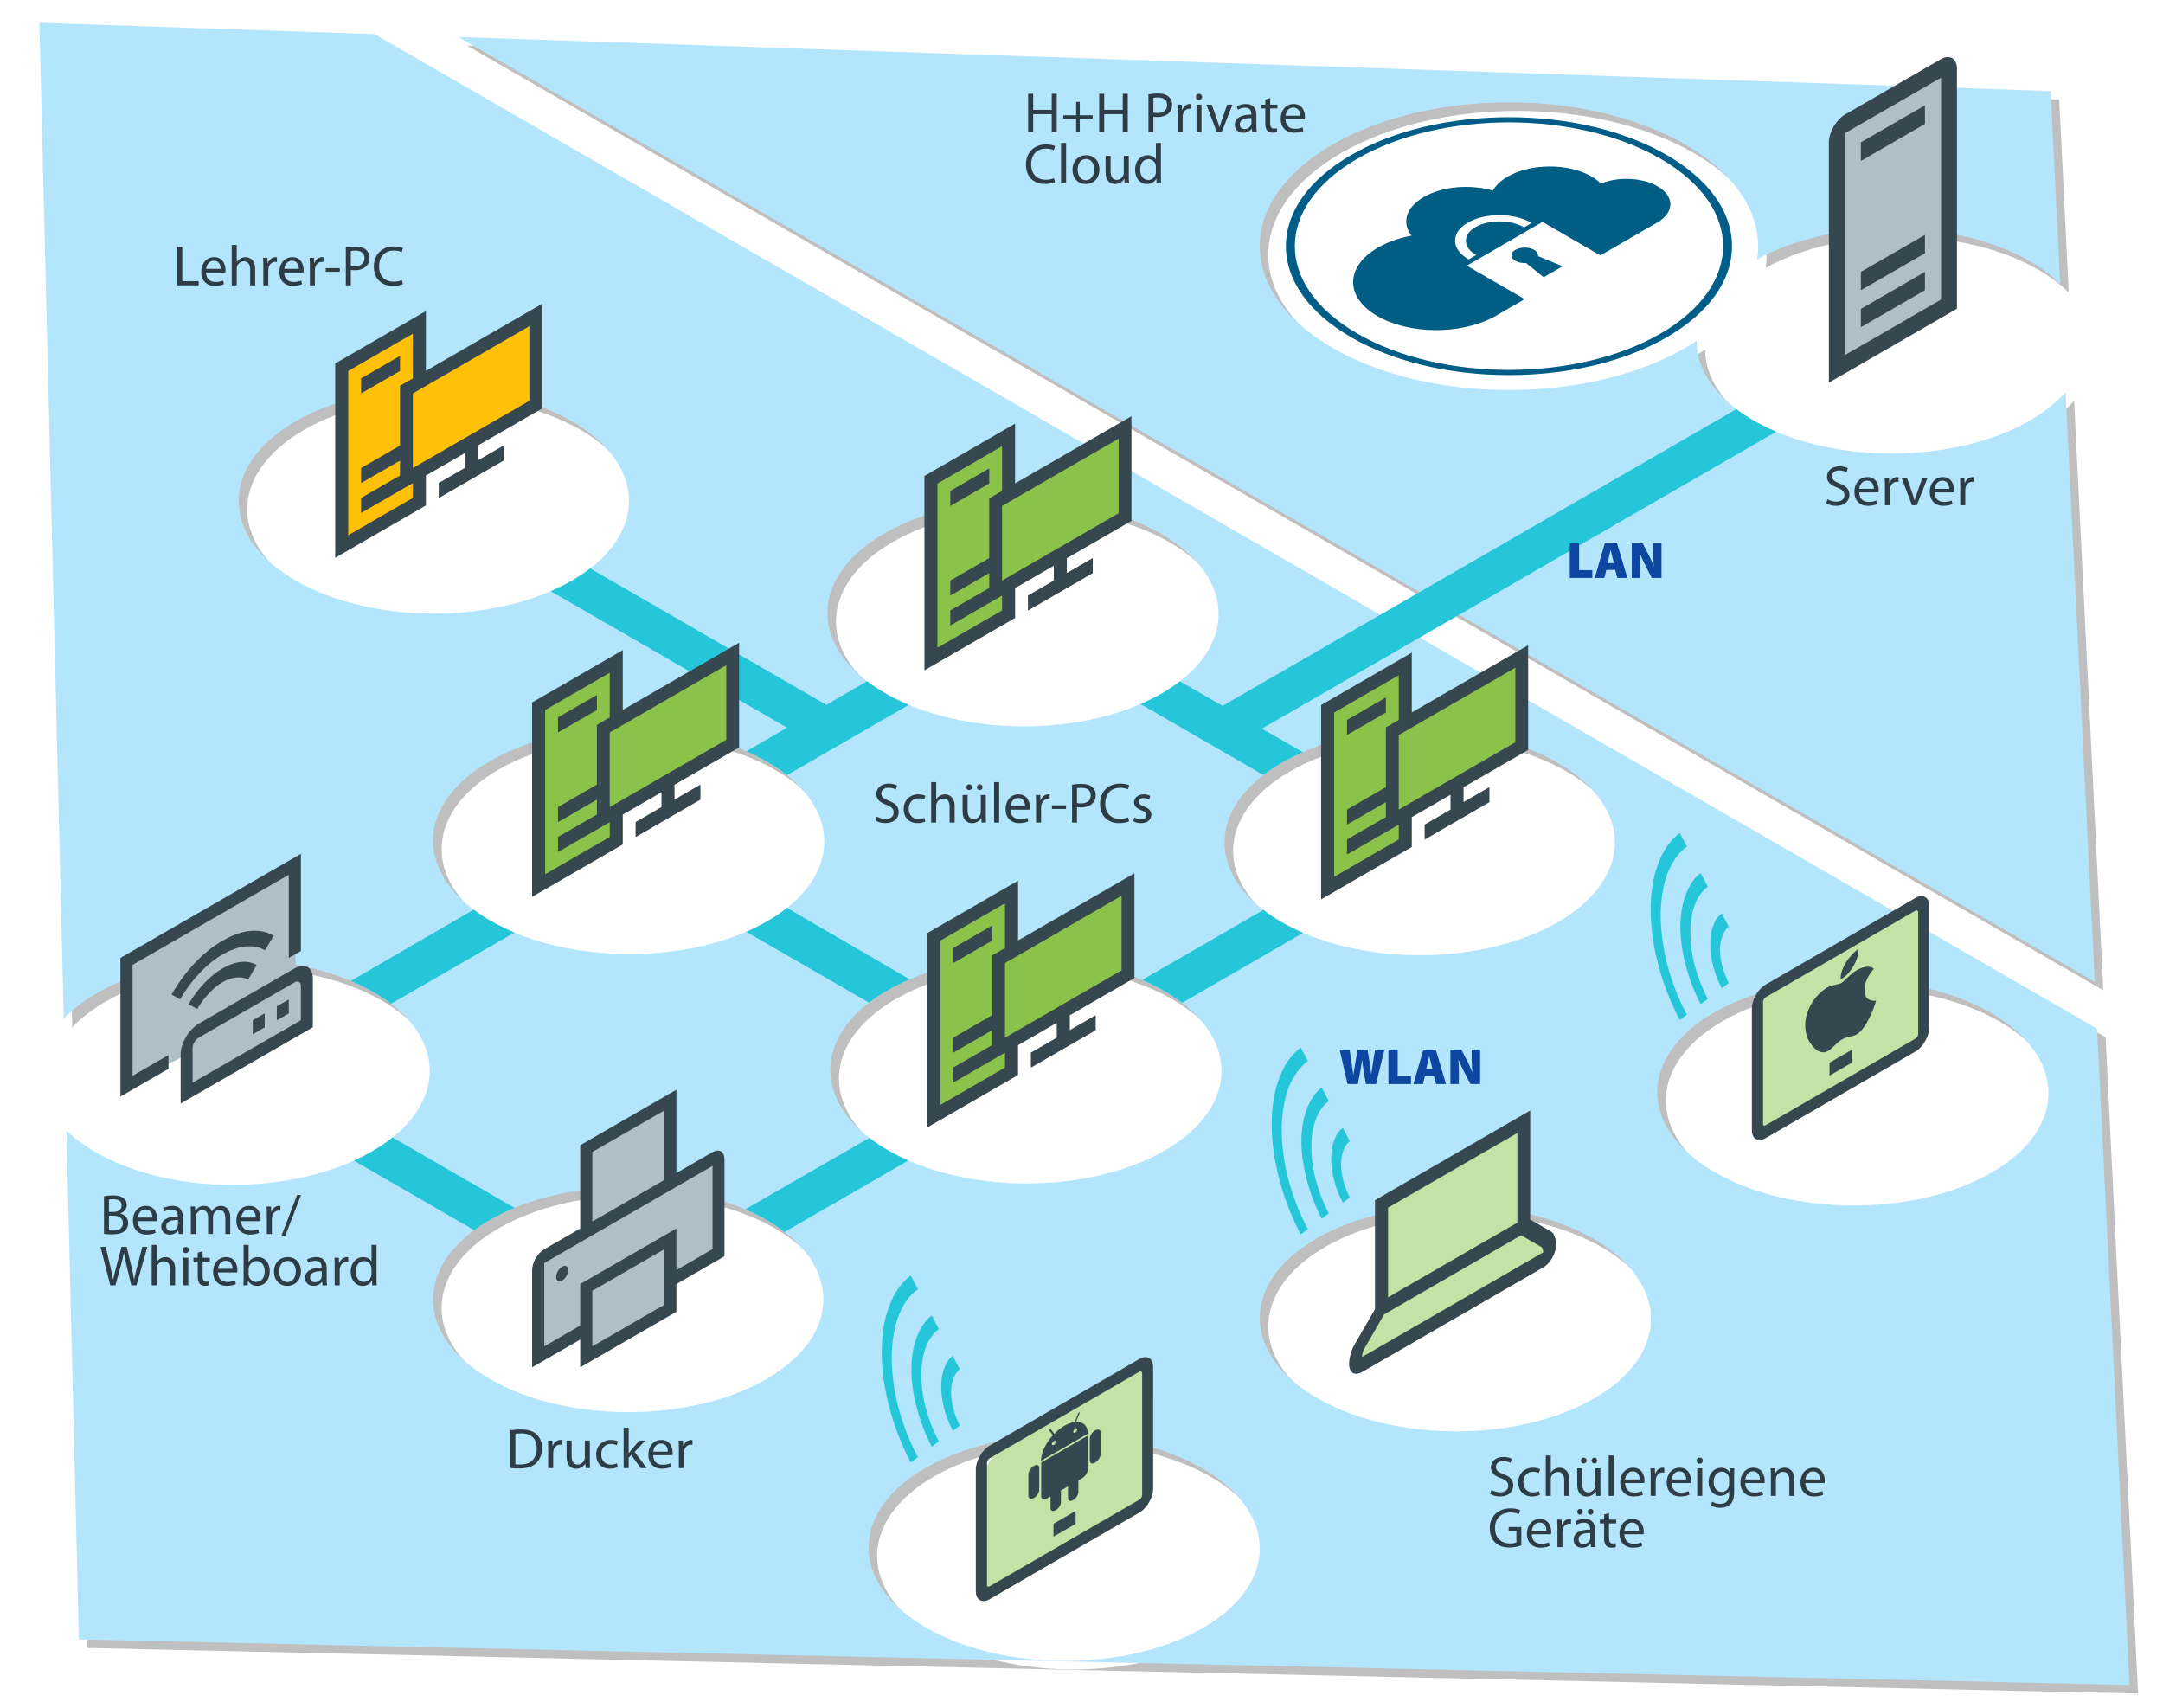 <?xml version="1.0" encoding="UTF-8" standalone="no"?>
<!DOCTYPE svg PUBLIC "-//W3C//DTD SVG 1.1//EN" "http://www.w3.org/Graphics/SVG/1.1/DTD/svg11.dtd">
<svg width="100%" height="100%" viewBox="0 0 760 600" version="1.1" xmlns="http://www.w3.org/2000/svg" xmlns:xlink="http://www.w3.org/1999/xlink" xml:space="preserve" xmlns:serif="http://www.serif.com/" style="fill-rule:evenodd;clip-rule:evenodd;stroke-linejoin:round;stroke-miterlimit:2;">
    <g id="klassenraum">
        <g id="Ebene6">
            <g transform="matrix(1,0,0,1,3,3)">
                <path d="M131.636,12L736.835,361.412L748.246,592L27.713,576L23.351,397.211C26.166,399.944 29.604,402.517 33.669,404.864C60.291,420.234 103.753,420.098 130.664,404.561C157.576,389.024 157.811,363.931 131.19,348.561C104.568,333.191 61.107,333.327 34.195,348.864C29.421,351.621 25.486,354.678 22.393,357.928L13.856,8L131.636,12ZM325.193,515.75C351.959,500.296 395.518,500.352 422.404,515.875C449.29,531.398 449.387,556.546 422.62,572C395.854,587.454 352.295,587.398 325.409,571.875C298.523,556.352 298.426,531.204 325.193,515.75ZM462.644,435.107C489.41,419.654 532.969,419.71 559.855,435.232C586.741,450.755 586.838,475.904 560.071,491.357C533.305,506.811 489.746,506.755 462.86,491.232C435.974,475.71 435.877,450.561 462.644,435.107ZM172.234,428.561C199,413.107 242.462,413.107 269.228,428.561C295.995,444.015 295.995,469.107 269.228,484.561C242.462,500.015 199,500.015 172.234,484.561C145.467,469.107 145.467,444.015 172.234,428.561ZM602.321,355.75C629.087,340.296 672.646,340.352 699.532,355.875C726.418,371.398 726.515,396.546 699.749,412C672.982,427.454 629.423,427.398 602.537,411.875C575.651,396.352 575.554,371.204 602.321,355.75ZM311.769,348C338.536,332.546 382.095,332.602 408.98,348.125C435.866,363.648 435.963,388.796 409.197,404.25C382.431,419.704 338.872,419.648 311.986,404.125C285.1,388.602 285.003,363.454 311.769,348ZM161.081,13L720.533,32L723.885,99.742C720.99,96.891 717.428,94.207 713.196,91.764C686.817,76.534 644.224,76.313 617.378,91.101C619.637,76.674 611.212,61.796 592.105,50.764C557.93,31.033 502.438,31.033 468.263,50.764C434.088,70.495 434.088,102.533 468.263,122.264C502.438,141.995 557.93,141.995 592.105,122.264C593.503,121.457 594.843,120.629 596.126,119.783C596.134,129.913 602.826,140.042 616.201,147.764C642.967,163.217 686.429,163.217 713.196,147.764C718.399,144.76 722.591,141.391 725.769,137.802L736.02,344.941L161.081,13ZM450.333,268C477.1,252.546 520.562,252.546 547.328,268C574.095,283.454 574.095,308.546 547.328,324C520.562,339.454 477.1,339.454 450.333,324C423.567,308.546 423.567,283.454 450.333,268ZM172.17,267.403C198.937,251.949 242.496,252.005 269.382,267.528C296.268,283.05 296.365,308.199 269.598,323.653C242.832,339.106 199.273,339.05 172.387,323.528C145.501,308.005 145.404,282.856 172.17,267.403ZM310.734,187.403C337.501,171.949 381.06,172.005 407.946,187.528C434.832,203.05 434.929,228.199 408.162,243.653C381.396,259.106 337.837,259.05 310.951,243.528C284.065,228.005 283.968,202.856 310.734,187.403ZM103.923,148C130.69,132.546 174.151,132.546 200.918,148C227.684,163.454 227.684,188.546 200.918,204C174.151,219.454 130.69,219.454 103.923,204C77.157,188.546 77.157,163.454 103.923,148Z" style="fill-opacity:0.25;"/>
            </g>
            <path d="M131.636,12L736.835,361.412L748.246,592L27.713,576L23.351,397.211C26.166,399.944 29.604,402.517 33.669,404.864C60.291,420.234 103.753,420.098 130.664,404.561C157.576,389.024 157.811,363.931 131.19,348.561C104.568,333.191 61.107,333.327 34.195,348.864C29.421,351.621 25.486,354.678 22.393,357.928L13.856,8L131.636,12ZM325.193,515.75C351.959,500.296 395.518,500.352 422.404,515.875C449.29,531.398 449.387,556.546 422.62,572C395.854,587.454 352.295,587.398 325.409,571.875C298.523,556.352 298.426,531.204 325.193,515.75ZM462.644,435.107C489.41,419.654 532.969,419.71 559.855,435.232C586.741,450.755 586.838,475.904 560.071,491.357C533.305,506.811 489.746,506.755 462.86,491.232C435.974,475.71 435.877,450.561 462.644,435.107ZM172.234,428.561C199,413.107 242.462,413.107 269.228,428.561C295.995,444.015 295.995,469.107 269.228,484.561C242.462,500.015 199,500.015 172.234,484.561C145.467,469.107 145.467,444.015 172.234,428.561ZM602.321,355.75C629.087,340.296 672.646,340.352 699.532,355.875C726.418,371.398 726.515,396.546 699.749,412C672.982,427.454 629.423,427.398 602.537,411.875C575.651,396.352 575.554,371.204 602.321,355.75ZM311.769,348C338.536,332.546 382.095,332.602 408.98,348.125C435.866,363.648 435.963,388.796 409.197,404.25C382.431,419.704 338.872,419.648 311.986,404.125C285.1,388.602 285.003,363.454 311.769,348ZM161.081,13L720.533,32L723.885,99.742C720.99,96.891 717.428,94.207 713.196,91.764C686.817,76.534 644.224,76.313 617.378,91.101C619.637,76.674 611.212,61.796 592.105,50.764C557.93,31.033 502.438,31.033 468.263,50.764C434.088,70.495 434.088,102.533 468.263,122.264C502.438,141.995 557.93,141.995 592.105,122.264C593.503,121.457 594.843,120.629 596.126,119.783C596.134,129.913 602.826,140.042 616.201,147.764C642.967,163.217 686.429,163.217 713.196,147.764C718.399,144.76 722.591,141.391 725.769,137.802L736.02,344.941L161.081,13ZM450.333,268C477.1,252.546 520.562,252.546 547.328,268C574.095,283.454 574.095,308.546 547.328,324C520.562,339.454 477.1,339.454 450.333,324C423.567,308.546 423.567,283.454 450.333,268ZM172.17,267.403C198.937,251.949 242.496,252.005 269.382,267.528C296.268,283.05 296.365,308.199 269.598,323.653C242.832,339.106 199.273,339.05 172.387,323.528C145.501,308.005 145.404,282.856 172.17,267.403ZM310.734,187.403C337.501,171.949 381.06,172.005 407.946,187.528C434.832,203.05 434.929,228.199 408.162,243.653C381.396,259.106 337.837,259.05 310.951,243.528C284.065,228.005 283.968,202.856 310.734,187.403ZM103.923,148C130.69,132.546 174.151,132.546 200.918,148C227.684,163.454 227.684,188.546 200.918,204C174.151,219.454 130.69,219.454 103.923,204C77.157,188.546 77.157,163.454 103.923,148Z" style="fill:rgb(179,229,252);"/>
        </g>
        <g id="Ebene61" serif:id="Ebene6">
            <path d="M305.472,399.787C307.432,401.299 309.604,402.75 311.986,404.125C314.263,405.44 316.66,406.644 319.155,407.736L275.664,432.845C273.727,431.352 271.581,429.919 269.228,428.561C266.897,427.215 264.439,425.986 261.88,424.876L305.472,399.787ZM180.775,424.37C177.782,425.611 174.924,427.008 172.234,428.561C170.218,429.725 168.354,430.943 166.64,432.21L124.351,407.794C126.54,406.802 128.649,405.725 130.664,404.561C133.353,403.009 135.775,401.361 137.933,399.636L180.775,424.37ZM123.284,344.646L166.417,319.603C168.232,320.966 170.222,322.278 172.387,323.528C175.022,325.049 177.817,326.421 180.744,327.647L137.392,352.676C135.517,351.241 133.45,349.866 131.19,348.561C128.693,347.119 126.048,345.814 123.284,344.646ZM276.544,255.663L193.497,207.716C196.083,206.597 198.565,205.358 200.918,204C203.271,202.642 205.417,201.209 207.354,199.716L290.166,247.528L290.354,247.644L304.643,239.348C306.549,240.803 308.652,242.2 310.951,243.528C313.586,245.049 316.381,246.421 319.308,247.647L276.517,272.353C274.394,270.662 272.016,269.049 269.382,267.528C267.126,266.225 264.753,265.032 262.278,263.945L276.544,255.663Z" style="fill:rgb(38,198,218);"/>
            <path d="M443.897,319.716C445.834,321.209 447.98,322.642 450.333,324C452.713,325.374 455.224,326.626 457.843,327.754L415.354,352.355C413.431,350.882 411.306,349.468 408.98,348.125C406.553,346.723 403.989,345.448 401.317,344.3L443.897,319.716ZM319.644,344.092C316.893,345.26 314.258,346.563 311.769,348C309.416,349.358 307.271,350.792 305.335,352.286L262.175,327.367C264.763,326.249 267.245,325.011 269.598,323.653C272.152,322.178 274.461,320.616 276.525,318.982L319.644,344.092Z" style="fill:rgb(38,198,218);"/>
            <path d="M429.549,248L610.117,143.749C611.962,145.145 613.99,146.487 616.201,147.764C618.696,149.204 621.335,150.51 624.091,151.681L443.405,256L457.754,264.284C455.168,265.403 452.686,266.642 450.333,268C447.98,269.358 445.834,270.791 443.897,272.284L400.739,247.367C403.327,246.249 405.809,245.011 408.162,243.653C410.515,242.294 412.66,240.861 414.596,239.367L429.549,248Z" style="fill:rgb(38,198,218);"/>
        </g>
        <g id="Ebene7">
            <path d="M121,129L147,114L148,134L188,111L188,142L147,167L147,176L121,191L121,129Z" style="fill:rgb(255,193,7);"/>
            <path d="M257,230L257,262L217,285L217,295L190,311L189,248L216,233L217,253.285L257,230Z" style="fill:rgb(139,195,74);"/>
            <g transform="matrix(1,0,0,1,138.18,-79.309)">
                <path d="M257,230L257,262L217,285L217,295L190,311L189,248L216,233L217,253.285L257,230Z" style="fill:rgb(139,195,74);"/>
            </g>
            <g transform="matrix(1,0,0,1,138.828,81.065)">
                <path d="M257,230L257,262L217,285L217,295L190,311L189,248L216,233L217,253.285L257,230Z" style="fill:rgb(139,195,74);"/>
            </g>
            <g transform="matrix(1,0,0,1,278,0)">
                <path d="M257,230L257,262L217,285L217,295L190,311L189,248L216,233L217,253.285L257,230Z" style="fill:rgb(139,195,74);"/>
            </g>
            <path d="M676.989,319.996L675,366L620,398.757L618,397.603L618,353L621,348L674,317L676.989,319.996Z" style="fill:rgb(197,225,165);"/>
            <g transform="matrix(1,0,0,1,-271.726,162.786)">
                <path d="M676.989,319.996L675,366L620,398.757L618,397.603L618,353L621,348L674,317L676.989,319.996Z" style="fill:rgb(197,225,165);"/>
            </g>
            <path d="M535,395.582L536,432L544,435.378L543,442L477,481L477,474.061L486,460L486,422.908L535,395.582Z" style="fill:rgb(197,225,165);"/>
            <path d="M253,440L236,450L235,460L206,477L206,468L190,476L189,445L191,442L207,433L207,404L236,387L236,415L252,407L253,440Z" style="fill:rgb(176,190,197);"/>
            <path d="M44,338L44,381L67,370L65,383L108,360.701L107,343L104,342L103,305.089L44,338Z" style="fill:rgb(176,190,197);"/>
            <path d="M685,107L646,128L646,46C646,46 683.548,24.015 684,24C684.452,23.985 685,107 685,107Z" style="fill:rgb(176,190,197);"/>
        </g>
        <g id="geräte">
            <g transform="matrix(0.634,-0.366,3.51924e-17,0.732,87.872,-65.361)">
                <g transform="matrix(114.747,0,0,114.747,47.176,394.959)">
                    <path d="M1,-0.25L0.688,-0.25L0.688,-0.188L0.813,-0.188L0.813,-0.125L0.5,-0.125L0.5,-0.188L0.625,-0.188L0.625,-0.25L0.438,-0.25L0.438,-0.125L0,-0.125L0,-0.938L0.438,-0.938L0.438,-0.688L1,-0.688L1,-0.25ZM0.938,-0.313L0.938,-0.625L0.375,-0.625L0.375,-0.313L0.938,-0.313ZM0.375,-0.188L0.375,-0.25L0.125,-0.25L0.125,-0.313L0.313,-0.313L0.313,-0.375L0.125,-0.375L0.125,-0.438L0.313,-0.438L0.313,-0.688L0.375,-0.688L0.375,-0.875L0.063,-0.875L0.063,-0.188L0.375,-0.188ZM0.313,-0.813L0.313,-0.75L0.125,-0.75L0.125,-0.813L0.313,-0.813Z" style="fill:rgb(55,71,79);fill-rule:nonzero;"/>
                </g>
            </g>
            <g transform="matrix(0.634,-0.366,3.51924e-17,0.732,157.048,53.755)">
                <g transform="matrix(114.747,0,0,114.747,47.176,394.959)">
                    <path d="M1,-0.25L0.688,-0.25L0.688,-0.188L0.813,-0.188L0.813,-0.125L0.5,-0.125L0.5,-0.188L0.625,-0.188L0.625,-0.25L0.438,-0.25L0.438,-0.125L0,-0.125L0,-0.938L0.438,-0.938L0.438,-0.688L1,-0.688L1,-0.25ZM0.938,-0.313L0.938,-0.625L0.375,-0.625L0.375,-0.313L0.938,-0.313ZM0.375,-0.188L0.375,-0.25L0.125,-0.25L0.125,-0.313L0.313,-0.313L0.313,-0.375L0.125,-0.375L0.125,-0.438L0.313,-0.438L0.313,-0.688L0.375,-0.688L0.375,-0.875L0.063,-0.875L0.063,-0.188L0.375,-0.188ZM0.313,-0.813L0.313,-0.75L0.125,-0.75L0.125,-0.813L0.313,-0.813Z" style="fill:rgb(55,71,79);fill-rule:nonzero;"/>
                </g>
            </g>
            <g transform="matrix(0.634,-0.366,3.51924e-17,0.732,294.899,-25.833)">
                <g transform="matrix(114.747,0,0,114.747,47.176,394.959)">
                    <path d="M1,-0.25L0.688,-0.25L0.688,-0.188L0.813,-0.188L0.813,-0.125L0.5,-0.125L0.5,-0.188L0.625,-0.188L0.625,-0.25L0.438,-0.25L0.438,-0.125L0,-0.125L0,-0.938L0.438,-0.938L0.438,-0.688L1,-0.688L1,-0.25ZM0.938,-0.313L0.938,-0.625L0.375,-0.625L0.375,-0.313L0.938,-0.313ZM0.375,-0.188L0.375,-0.25L0.125,-0.25L0.125,-0.313L0.313,-0.313L0.313,-0.375L0.125,-0.375L0.125,-0.438L0.313,-0.438L0.313,-0.688L0.375,-0.688L0.375,-0.875L0.063,-0.875L0.063,-0.188L0.375,-0.188ZM0.313,-0.813L0.313,-0.75L0.125,-0.75L0.125,-0.813L0.313,-0.813Z" style="fill:rgb(55,71,79);fill-rule:nonzero;"/>
                </g>
            </g>
            <g transform="matrix(0.634,-0.366,3.51924e-17,0.732,434.282,54.639)">
                <g transform="matrix(114.747,0,0,114.747,47.176,394.959)">
                    <path d="M1,-0.25L0.688,-0.25L0.688,-0.188L0.813,-0.188L0.813,-0.125L0.5,-0.125L0.5,-0.188L0.625,-0.188L0.625,-0.25L0.438,-0.25L0.438,-0.125L0,-0.125L0,-0.938L0.438,-0.938L0.438,-0.688L1,-0.688L1,-0.25ZM0.938,-0.313L0.938,-0.625L0.375,-0.625L0.375,-0.313L0.938,-0.313ZM0.375,-0.188L0.375,-0.25L0.125,-0.25L0.125,-0.313L0.313,-0.313L0.313,-0.375L0.125,-0.375L0.125,-0.438L0.313,-0.438L0.313,-0.688L0.375,-0.688L0.375,-0.875L0.063,-0.875L0.063,-0.188L0.375,-0.188ZM0.313,-0.813L0.313,-0.75L0.125,-0.75L0.125,-0.813L0.313,-0.813Z" style="fill:rgb(55,71,79);fill-rule:nonzero;"/>
                </g>
            </g>
            <g transform="matrix(0.634,-0.366,3.51924e-17,0.732,295.934,134.764)">
                <g transform="matrix(114.747,0,0,114.747,47.176,394.959)">
                    <path d="M1,-0.25L0.688,-0.25L0.688,-0.188L0.813,-0.188L0.813,-0.125L0.5,-0.125L0.5,-0.188L0.625,-0.188L0.625,-0.25L0.438,-0.25L0.438,-0.125L0,-0.125L0,-0.938L0.438,-0.938L0.438,-0.688L1,-0.688L1,-0.25ZM0.938,-0.313L0.938,-0.625L0.375,-0.625L0.375,-0.313L0.938,-0.313ZM0.375,-0.188L0.375,-0.25L0.125,-0.25L0.125,-0.313L0.313,-0.313L0.313,-0.375L0.125,-0.375L0.125,-0.438L0.313,-0.438L0.313,-0.688L0.375,-0.688L0.375,-0.875L0.063,-0.875L0.063,-0.188L0.375,-0.188ZM0.313,-0.813L0.313,-0.75L0.125,-0.75L0.125,-0.813L0.313,-0.813Z" style="fill:rgb(55,71,79);fill-rule:nonzero;"/>
                </g>
            </g>
            <g transform="matrix(0.589,-0.34,1.13407e-16,0.68,159.184,237.619)">
                <g transform="matrix(114.747,0,0,114.747,47.176,394.959)">
                    <path d="M0.938,-0.625C0.946,-0.625 0.954,-0.623 0.962,-0.62C0.969,-0.617 0.976,-0.612 0.982,-0.607C0.987,-0.601 0.992,-0.594 0.995,-0.587C0.998,-0.579 1,-0.571 1,-0.563L1,-0.125L0.75,-0.125L0.75,-0L0.25,-0L0.25,-0.125L0,-0.125L0,-0.563C0,-0.571 0.002,-0.579 0.005,-0.587C0.008,-0.594 0.013,-0.601 0.018,-0.607C0.024,-0.612 0.031,-0.617 0.038,-0.62C0.046,-0.623 0.054,-0.625 0.063,-0.625L0.25,-0.625L0.25,-1L0.75,-1L0.75,-0.625L0.938,-0.625ZM0.313,-0.625L0.688,-0.625L0.688,-0.938L0.313,-0.938L0.313,-0.625ZM0.688,-0.313L0.313,-0.313L0.313,-0.063L0.688,-0.063L0.688,-0.313ZM0.938,-0.563L0.063,-0.563L0.063,-0.188L0.25,-0.188L0.25,-0.375L0.75,-0.375L0.75,-0.188L0.938,-0.188L0.938,-0.563ZM0.156,-0.5C0.165,-0.5 0.172,-0.497 0.178,-0.491C0.184,-0.485 0.188,-0.477 0.188,-0.469C0.188,-0.46 0.184,-0.453 0.178,-0.447C0.172,-0.441 0.165,-0.438 0.156,-0.438C0.148,-0.438 0.14,-0.441 0.134,-0.447C0.128,-0.453 0.125,-0.46 0.125,-0.469C0.125,-0.477 0.128,-0.485 0.134,-0.491C0.14,-0.497 0.148,-0.5 0.156,-0.5Z" style="fill:rgb(55,71,79);fill-rule:nonzero;"/>
                </g>
            </g>
            <g transform="matrix(1,1.11022e-16,4.93038e-32,1,-64.677,115.993)">
                <g transform="matrix(0.568,-0.328,-6.19864e-17,0.656,511.919,135.565)">
                    <g transform="matrix(128,0,0,128,47.176,394.959)">
                        <path d="M0.977,-0.255C0.98,-0.251 0.984,-0.247 0.987,-0.241C0.99,-0.236 0.992,-0.23 0.994,-0.224C0.996,-0.217 0.998,-0.211 0.999,-0.205C1,-0.198 1,-0.193 1,-0.188C1,-0.179 0.998,-0.171 0.995,-0.163C0.992,-0.156 0.987,-0.149 0.982,-0.143C0.976,-0.138 0.969,-0.133 0.962,-0.13C0.954,-0.127 0.946,-0.125 0.938,-0.125L0.063,-0.125C0.054,-0.125 0.046,-0.127 0.038,-0.13C0.031,-0.133 0.024,-0.138 0.018,-0.143C0.013,-0.149 0.008,-0.156 0.005,-0.163C0.002,-0.171 0,-0.179 0,-0.188C0,-0.193 0,-0.198 0.001,-0.205C0.002,-0.211 0.004,-0.217 0.006,-0.224C0.008,-0.23 0.01,-0.236 0.013,-0.241C0.016,-0.247 0.02,-0.251 0.023,-0.255L0.125,-0.357L0.125,-0.813L0.875,-0.813L0.875,-0.357L0.977,-0.255ZM0.188,-0.375L0.813,-0.375L0.813,-0.75L0.188,-0.75L0.188,-0.375ZM0.938,-0.188C0.938,-0.191 0.937,-0.196 0.936,-0.201C0.934,-0.207 0.932,-0.211 0.93,-0.214L0.831,-0.313L0.169,-0.313L0.07,-0.214C0.068,-0.211 0.066,-0.207 0.064,-0.201C0.063,-0.196 0.063,-0.191 0.063,-0.188L0.938,-0.188Z" style="fill:rgb(55,71,79);fill-rule:nonzero;"/>
                    </g>
                </g>
                <g transform="matrix(-0.372,-0.215,-2.38329e-17,0.496,691.724,297.397)">
                    <g transform="matrix(149.889,0,0,149.889,334.554,247.82)">
                        <path d="M0.817,-0.942C0.846,-0.913 0.872,-0.881 0.895,-0.847C0.918,-0.813 0.937,-0.777 0.952,-0.739C0.968,-0.702 0.98,-0.663 0.988,-0.623C0.996,-0.582 1,-0.541 1,-0.5C1,-0.458 0.996,-0.417 0.988,-0.377C0.98,-0.337 0.968,-0.298 0.952,-0.261C0.937,-0.223 0.918,-0.188 0.895,-0.153C0.872,-0.119 0.846,-0.087 0.817,-0.058L0.772,-0.103C0.799,-0.129 0.822,-0.157 0.843,-0.188C0.863,-0.219 0.881,-0.251 0.895,-0.285C0.909,-0.319 0.919,-0.354 0.926,-0.39C0.933,-0.426 0.937,-0.463 0.937,-0.5C0.937,-0.537 0.933,-0.574 0.926,-0.61C0.919,-0.646 0.909,-0.681 0.895,-0.715C0.881,-0.749 0.863,-0.781 0.843,-0.812C0.822,-0.843 0.799,-0.871 0.772,-0.897L0.817,-0.942ZM0.813,-0.5C0.813,-0.441 0.801,-0.386 0.779,-0.333C0.757,-0.279 0.726,-0.232 0.685,-0.19L0.64,-0.235C0.676,-0.27 0.703,-0.311 0.722,-0.356C0.741,-0.402 0.75,-0.45 0.75,-0.5C0.75,-0.55 0.741,-0.598 0.722,-0.644C0.703,-0.689 0.676,-0.73 0.64,-0.765L0.685,-0.81C0.726,-0.768 0.757,-0.721 0.779,-0.667C0.801,-0.614 0.813,-0.559 0.813,-0.5ZM0.552,-0.677C0.576,-0.653 0.594,-0.626 0.606,-0.596C0.619,-0.565 0.625,-0.534 0.625,-0.5C0.625,-0.466 0.619,-0.435 0.606,-0.404C0.594,-0.374 0.576,-0.347 0.552,-0.323L0.508,-0.367C0.525,-0.385 0.539,-0.405 0.548,-0.428C0.558,-0.451 0.563,-0.475 0.563,-0.5C0.563,-0.525 0.558,-0.549 0.548,-0.572C0.539,-0.595 0.525,-0.615 0.508,-0.633L0.552,-0.677Z" style="fill:rgb(38,198,218);fill-rule:nonzero;"/>
                    </g>
                </g>
            </g>
            <g transform="matrix(1,0,0,1,-41.965,14.05)">
                <g transform="matrix(0.543,-0.314,6.71724e-17,0.627,329.084,201.761)">
                    <g transform="matrix(114.747,0,0,114.747,102.668,622.148)">
                        <path d="M0.922,-0.875C0.933,-0.875 0.943,-0.873 0.952,-0.869C0.962,-0.865 0.97,-0.859 0.977,-0.852C0.984,-0.845 0.99,-0.837 0.994,-0.827C0.998,-0.818 1,-0.808 1,-0.797L1,-0.203C1,-0.192 0.998,-0.182 0.994,-0.173C0.99,-0.163 0.984,-0.155 0.977,-0.148C0.97,-0.141 0.962,-0.135 0.952,-0.131C0.943,-0.127 0.933,-0.125 0.922,-0.125L0.078,-0.125C0.067,-0.125 0.057,-0.127 0.048,-0.131C0.038,-0.135 0.03,-0.141 0.023,-0.148C0.016,-0.155 0.01,-0.163 0.006,-0.173C0.002,-0.182 0,-0.192 0,-0.203L0,-0.797C0,-0.808 0.002,-0.818 0.006,-0.827C0.01,-0.837 0.016,-0.845 0.023,-0.852C0.03,-0.859 0.038,-0.865 0.048,-0.869C0.057,-0.873 0.067,-0.875 0.078,-0.875L0.922,-0.875ZM0.938,-0.203L0.938,-0.797C0.938,-0.801 0.936,-0.805 0.933,-0.808C0.93,-0.811 0.926,-0.813 0.922,-0.813L0.078,-0.813C0.074,-0.813 0.07,-0.811 0.067,-0.808C0.064,-0.805 0.063,-0.801 0.063,-0.797L0.063,-0.203C0.063,-0.199 0.064,-0.195 0.067,-0.192C0.07,-0.189 0.074,-0.188 0.078,-0.188L0.922,-0.188C0.926,-0.188 0.93,-0.189 0.933,-0.192C0.936,-0.195 0.938,-0.199 0.938,-0.203ZM0.438,-0.25L0.438,-0.313L0.563,-0.313L0.563,-0.25L0.438,-0.25Z" style="fill:rgb(55,71,79);fill-rule:nonzero;"/>
                    </g>
                    <g transform="matrix(62.354,0,0,54,132.762,575.987)">
                        <path d="M0.175,-0.476C0.175,-0.505 0.151,-0.529 0.121,-0.529C0.091,-0.529 0.063,-0.505 0.063,-0.476L0.063,-0.249C0.063,-0.22 0.091,-0.195 0.121,-0.195C0.151,-0.195 0.175,-0.219 0.175,-0.249L0.175,-0.476ZM0.196,-0.169C0.196,-0.137 0.222,-0.111 0.254,-0.111L0.293,-0.111L0.293,0.008C0.293,0.08 0.401,0.08 0.401,0.008L0.401,-0.111L0.474,-0.111L0.474,0.008C0.474,0.08 0.582,0.08 0.582,0.008L0.582,-0.111L0.622,-0.111C0.653,-0.111 0.679,-0.137 0.679,-0.169L0.679,-0.519L0.196,-0.519L0.196,-0.169ZM0.68,-0.538C0.68,-0.622 0.63,-0.695 0.557,-0.732L0.594,-0.801C0.6,-0.811 0.586,-0.817 0.581,-0.809L0.543,-0.739C0.478,-0.768 0.4,-0.77 0.332,-0.739L0.294,-0.809C0.289,-0.817 0.275,-0.811 0.281,-0.801L0.318,-0.732C0.244,-0.695 0.194,-0.622 0.194,-0.538L0.68,-0.538ZM0.347,-0.647C0.347,-0.636 0.338,-0.626 0.327,-0.626C0.316,-0.626 0.307,-0.636 0.307,-0.647C0.307,-0.658 0.315,-0.667 0.327,-0.667C0.338,-0.667 0.347,-0.658 0.347,-0.647ZM0.569,-0.647C0.569,-0.636 0.56,-0.626 0.549,-0.626C0.537,-0.626 0.528,-0.636 0.528,-0.647C0.528,-0.658 0.537,-0.667 0.549,-0.667C0.56,-0.667 0.569,-0.658 0.569,-0.647ZM0.754,-0.529C0.724,-0.529 0.7,-0.506 0.7,-0.476L0.7,-0.249C0.7,-0.219 0.724,-0.195 0.754,-0.195C0.784,-0.195 0.813,-0.22 0.813,-0.249L0.813,-0.476C0.813,-0.506 0.784,-0.529 0.754,-0.529Z" style="fill:rgb(55,71,79);fill-rule:nonzero;"/>
                    </g>
                </g>
                <g transform="matrix(-0.372,-0.215,-2.38329e-17,0.496,531.98,479.442)">
                    <g transform="matrix(149.889,0,0,149.889,334.554,247.82)">
                        <path d="M0.817,-0.942C0.846,-0.913 0.872,-0.881 0.895,-0.847C0.918,-0.813 0.937,-0.777 0.952,-0.739C0.968,-0.702 0.98,-0.663 0.988,-0.623C0.996,-0.582 1,-0.541 1,-0.5C1,-0.458 0.996,-0.417 0.988,-0.377C0.98,-0.337 0.968,-0.298 0.952,-0.261C0.937,-0.223 0.918,-0.188 0.895,-0.153C0.872,-0.119 0.846,-0.087 0.817,-0.058L0.772,-0.103C0.799,-0.129 0.822,-0.157 0.843,-0.188C0.863,-0.219 0.881,-0.251 0.895,-0.285C0.909,-0.319 0.919,-0.354 0.926,-0.39C0.933,-0.426 0.937,-0.463 0.937,-0.5C0.937,-0.537 0.933,-0.574 0.926,-0.61C0.919,-0.646 0.909,-0.681 0.895,-0.715C0.881,-0.749 0.863,-0.781 0.843,-0.812C0.822,-0.843 0.799,-0.871 0.772,-0.897L0.817,-0.942ZM0.813,-0.5C0.813,-0.441 0.801,-0.386 0.779,-0.333C0.757,-0.279 0.726,-0.232 0.685,-0.19L0.64,-0.235C0.676,-0.27 0.703,-0.311 0.722,-0.356C0.741,-0.402 0.75,-0.45 0.75,-0.5C0.75,-0.55 0.741,-0.598 0.722,-0.644C0.703,-0.689 0.676,-0.73 0.64,-0.765L0.685,-0.81C0.726,-0.768 0.757,-0.721 0.779,-0.667C0.801,-0.614 0.813,-0.559 0.813,-0.5ZM0.552,-0.677C0.576,-0.653 0.594,-0.626 0.606,-0.596C0.619,-0.565 0.625,-0.534 0.625,-0.5C0.625,-0.466 0.619,-0.435 0.606,-0.404C0.594,-0.374 0.576,-0.347 0.552,-0.323L0.508,-0.367C0.525,-0.385 0.539,-0.405 0.548,-0.428C0.558,-0.451 0.563,-0.475 0.563,-0.5C0.563,-0.525 0.558,-0.549 0.548,-0.572C0.539,-0.595 0.525,-0.615 0.508,-0.633L0.552,-0.677Z" style="fill:rgb(38,198,218);fill-rule:nonzero;"/>
                    </g>
                </g>
            </g>
            <g transform="matrix(1,0,0,1,71.709,-72.468)">
                <g transform="matrix(0.543,-0.314,6.71724e-17,0.627,417.493,167.114)">
                    <g transform="matrix(1,0,0,1,185.493,227.189)">
                        <g transform="matrix(114.747,0,0,114.747,47.176,394.959)">
                            <path d="M0.922,-0.875C0.933,-0.875 0.943,-0.873 0.952,-0.869C0.962,-0.865 0.97,-0.859 0.977,-0.852C0.984,-0.845 0.99,-0.837 0.994,-0.827C0.998,-0.818 1,-0.808 1,-0.797L1,-0.203C1,-0.192 0.998,-0.182 0.994,-0.173C0.99,-0.163 0.984,-0.155 0.977,-0.148C0.97,-0.141 0.962,-0.135 0.952,-0.131C0.943,-0.127 0.933,-0.125 0.922,-0.125L0.078,-0.125C0.067,-0.125 0.057,-0.127 0.048,-0.131C0.038,-0.135 0.03,-0.141 0.023,-0.148C0.016,-0.155 0.01,-0.163 0.006,-0.173C0.002,-0.182 0,-0.192 0,-0.203L0,-0.797C0,-0.808 0.002,-0.818 0.006,-0.827C0.01,-0.837 0.016,-0.845 0.023,-0.852C0.03,-0.859 0.038,-0.865 0.048,-0.869C0.057,-0.873 0.067,-0.875 0.078,-0.875L0.922,-0.875ZM0.938,-0.203L0.938,-0.797C0.938,-0.801 0.936,-0.805 0.933,-0.808C0.93,-0.811 0.926,-0.813 0.922,-0.813L0.078,-0.813C0.074,-0.813 0.07,-0.811 0.067,-0.808C0.064,-0.805 0.063,-0.801 0.063,-0.797L0.063,-0.203C0.063,-0.199 0.064,-0.195 0.067,-0.192C0.07,-0.189 0.074,-0.188 0.078,-0.188L0.922,-0.188C0.926,-0.188 0.93,-0.189 0.933,-0.192C0.936,-0.195 0.938,-0.199 0.938,-0.203ZM0.438,-0.25L0.438,-0.313L0.563,-0.313L0.563,-0.25L0.438,-0.25Z" style="fill:rgb(55,71,79);fill-rule:nonzero;"/>
                        </g>
                    </g>
                    <g transform="matrix(1.155,0,0,1,-68.254,-42.253)">
                        <g transform="matrix(54,0,0,54,290.022,618.058)">
                            <path d="M0.622,-0.35C0.622,-0.422 0.654,-0.476 0.72,-0.516C0.683,-0.568 0.628,-0.597 0.555,-0.603C0.485,-0.608 0.41,-0.563 0.382,-0.563C0.353,-0.563 0.285,-0.601 0.233,-0.601C0.124,-0.599 0.008,-0.514 0.008,-0.341C0.008,-0.29 0.017,-0.237 0.036,-0.182C0.061,-0.111 0.151,0.065 0.245,0.062C0.295,0.061 0.329,0.027 0.393,0.027C0.455,0.027 0.488,0.062 0.543,0.062C0.638,0.061 0.719,-0.099 0.743,-0.171C0.616,-0.231 0.622,-0.346 0.622,-0.35ZM0.512,-0.671C0.565,-0.734 0.56,-0.792 0.559,-0.813C0.512,-0.81 0.457,-0.78 0.426,-0.744C0.392,-0.706 0.372,-0.658 0.376,-0.604C0.427,-0.6 0.474,-0.626 0.512,-0.671Z" style="fill:rgb(55,71,79);fill-rule:nonzero;"/>
                        </g>
                    </g>
                </g>
                <g transform="matrix(-0.372,-0.215,-2.38329e-17,0.496,688.497,410.506)">
                    <g transform="matrix(149.889,0,0,149.889,334.554,247.82)">
                        <path d="M0.817,-0.942C0.846,-0.913 0.872,-0.881 0.895,-0.847C0.918,-0.813 0.937,-0.777 0.952,-0.739C0.968,-0.702 0.98,-0.663 0.988,-0.623C0.996,-0.582 1,-0.541 1,-0.5C1,-0.458 0.996,-0.417 0.988,-0.377C0.98,-0.337 0.968,-0.298 0.952,-0.261C0.937,-0.223 0.918,-0.188 0.895,-0.153C0.872,-0.119 0.846,-0.087 0.817,-0.058L0.772,-0.103C0.799,-0.129 0.822,-0.157 0.843,-0.188C0.863,-0.219 0.881,-0.251 0.895,-0.285C0.909,-0.319 0.919,-0.354 0.926,-0.39C0.933,-0.426 0.937,-0.463 0.937,-0.5C0.937,-0.537 0.933,-0.574 0.926,-0.61C0.919,-0.646 0.909,-0.681 0.895,-0.715C0.881,-0.749 0.863,-0.781 0.843,-0.812C0.822,-0.843 0.799,-0.871 0.772,-0.897L0.817,-0.942ZM0.813,-0.5C0.813,-0.441 0.801,-0.386 0.779,-0.333C0.757,-0.279 0.726,-0.232 0.685,-0.19L0.64,-0.235C0.676,-0.27 0.703,-0.311 0.722,-0.356C0.741,-0.402 0.75,-0.45 0.75,-0.5C0.75,-0.55 0.741,-0.598 0.722,-0.644C0.703,-0.689 0.676,-0.73 0.64,-0.765L0.685,-0.81C0.726,-0.768 0.757,-0.721 0.779,-0.667C0.801,-0.614 0.813,-0.559 0.813,-0.5ZM0.552,-0.677C0.576,-0.653 0.594,-0.626 0.606,-0.596C0.619,-0.565 0.625,-0.534 0.625,-0.5C0.625,-0.466 0.619,-0.435 0.606,-0.404C0.594,-0.374 0.576,-0.347 0.552,-0.323L0.508,-0.367C0.525,-0.385 0.539,-0.405 0.548,-0.428C0.558,-0.451 0.563,-0.475 0.563,-0.5C0.563,-0.525 0.558,-0.549 0.548,-0.572C0.539,-0.595 0.525,-0.615 0.508,-0.633L0.552,-0.677Z" style="fill:rgb(38,198,218);fill-rule:nonzero;"/>
                    </g>
                </g>
            </g>
            <g transform="matrix(0.451,-0.26,-5.31924e-17,0.52,-108.569,367.774)">
                <g transform="matrix(149.889,0,0,149.889,334.554,247.82)">
                    <path d="M0.752,-0.596C0.723,-0.626 0.689,-0.648 0.651,-0.664C0.613,-0.68 0.573,-0.688 0.531,-0.688C0.49,-0.688 0.45,-0.68 0.412,-0.664C0.374,-0.648 0.34,-0.626 0.31,-0.596L0.266,-0.64C0.302,-0.676 0.342,-0.703 0.387,-0.722C0.433,-0.741 0.481,-0.75 0.531,-0.75C0.582,-0.75 0.63,-0.741 0.675,-0.722C0.72,-0.703 0.761,-0.676 0.796,-0.64L0.752,-0.596ZM0.354,-0.552C0.378,-0.576 0.405,-0.594 0.436,-0.606C0.466,-0.619 0.498,-0.625 0.531,-0.625C0.565,-0.625 0.597,-0.619 0.627,-0.606C0.657,-0.594 0.684,-0.576 0.708,-0.552L0.664,-0.508C0.646,-0.525 0.626,-0.539 0.603,-0.548C0.58,-0.558 0.556,-0.563 0.531,-0.563C0.507,-0.563 0.483,-0.558 0.46,-0.548C0.437,-0.539 0.417,-0.525 0.399,-0.508L0.354,-0.552ZM0.906,-0.438C0.919,-0.438 0.931,-0.435 0.943,-0.43C0.954,-0.425 0.964,-0.419 0.973,-0.41C0.981,-0.402 0.988,-0.392 0.993,-0.38C0.998,-0.369 1,-0.357 1,-0.344L1,-0.125L0.313,-0.125L0.313,-0.344C0.313,-0.357 0.315,-0.369 0.32,-0.38C0.325,-0.392 0.331,-0.402 0.34,-0.41C0.348,-0.419 0.358,-0.425 0.37,-0.43C0.381,-0.435 0.393,-0.438 0.406,-0.438L0.906,-0.438ZM0.938,-0.344C0.938,-0.352 0.934,-0.36 0.928,-0.366C0.922,-0.372 0.915,-0.375 0.906,-0.375L0.406,-0.375C0.398,-0.375 0.39,-0.372 0.384,-0.366C0.378,-0.36 0.375,-0.352 0.375,-0.344L0.375,-0.188L0.938,-0.188L0.938,-0.344ZM0.813,-0.313L0.875,-0.313L0.875,-0.25L0.813,-0.25L0.813,-0.313ZM0.688,-0.313L0.75,-0.313L0.75,-0.25L0.688,-0.25L0.688,-0.313ZM0.063,-0.375L0.25,-0.375L0.25,-0.313L0,-0.313L0,-0.938L0.938,-0.938L0.938,-0.5L0.875,-0.5L0.875,-0.875L0.063,-0.875L0.063,-0.375Z" style="fill:rgb(55,71,79);fill-rule:nonzero;"/>
                </g>
            </g>
            <g transform="matrix(0.866,-0.5,0,1,572.108,86.399)">
                <g transform="matrix(103.923,0,0,103.923,55.426,95.294)">
                    <path d="M0.688,-0.938C0.696,-0.938 0.704,-0.936 0.712,-0.933C0.719,-0.929 0.726,-0.925 0.732,-0.919C0.737,-0.913 0.742,-0.907 0.745,-0.899C0.748,-0.892 0.75,-0.883 0.75,-0.875L0.75,-0.063L0.25,-0.063L0.25,-0.875C0.25,-0.883 0.252,-0.892 0.255,-0.899C0.258,-0.907 0.263,-0.913 0.268,-0.919C0.274,-0.925 0.281,-0.929 0.288,-0.933C0.296,-0.936 0.304,-0.938 0.313,-0.938L0.688,-0.938ZM0.688,-0.875L0.313,-0.875L0.313,-0.125L0.688,-0.125L0.688,-0.875ZM0.625,-0.75L0.375,-0.75L0.375,-0.813L0.625,-0.813L0.625,-0.75ZM0.625,-0.313L0.375,-0.313L0.375,-0.375L0.625,-0.375L0.625,-0.313ZM0.625,-0.188L0.375,-0.188L0.375,-0.25L0.625,-0.25L0.625,-0.188Z" style="fill:rgb(55,71,79);fill-rule:nonzero;"/>
                </g>
            </g>
            <g transform="matrix(1,0,0,1,99.926,22.532)">
                <g transform="matrix(0.391,-0.226,0.391,0.226,485.684,95.982)">
                    <path d="M0,-283.465C-37.858,-283.465 -73.45,-268.722 -100.22,-241.952C-126.989,-215.183 -141.732,-179.59 -141.732,-141.733C-141.732,-103.874 -126.989,-68.282 -100.22,-41.513C-73.45,-14.743 -37.858,0 0,0C37.858,0 73.45,-14.743 100.22,-41.513C126.99,-68.282 141.732,-103.874 141.732,-141.733C141.732,-179.59 126.99,-215.183 100.22,-241.952C73.45,-268.722 37.858,-283.465 0,-283.465M0,-277.796C75.146,-277.796 136.063,-216.878 136.063,-141.733C136.063,-66.587 75.146,-5.669 0,-5.669C-75.146,-5.669 -136.063,-66.587 -136.063,-141.733C-136.063,-216.878 -75.146,-277.796 0,-277.796" style="fill:rgb(0,93,135);fill-rule:nonzero;"/>
                </g>
                <g transform="matrix(0.391,-0.226,0.391,0.226,433.353,52.969)">
                    <path d="M0,12.519L-6.803,12.519C-6.803,12.507 -6.802,12.496 -6.802,12.484C-6.802,0.372 -16.466,-9.482 -28.346,-9.482C-40.225,-9.482 -49.889,0.372 -49.889,12.484C-49.889,12.496 -49.888,12.507 -49.888,12.519L-56.691,12.519C-56.691,12.507 -56.692,12.496 -56.692,12.484C-56.692,-3.478 -44.001,-16.418 -28.346,-16.418C-12.69,-16.418 0.001,-3.478 0.001,12.484C0.001,12.496 0,12.507 0,12.519M61.676,12.936C62.529,9.813 62.993,6.531 62.993,3.141C62.993,-17.524 46.071,-34.276 25.198,-34.276C18.875,-34.276 12.919,-32.731 7.682,-30.014C2.833,-45.14 -11.461,-56.103 -28.346,-56.103C-44.639,-56.103 -58.523,-45.896 -63.833,-31.588C-71.141,-35.292 -79.414,-37.395 -88.188,-37.395C-117.759,-37.395 -141.731,-13.662 -141.731,15.613C-141.731,43.841 -119.442,66.908 -91.338,68.523L-91.338,68.622L-62.361,68.622L-62.361,16.598L5.67,16.598L5.67,68.622L59.843,68.622L59.843,68.445C74.016,66.893 85.04,55.002 85.04,40.558C85.04,26.743 74.954,15.268 61.676,12.936" style="fill:rgb(0,94,133);fill-rule:nonzero;"/>
                </g>
                <g transform="matrix(0.391,-0.226,0.391,0.226,445.778,69.103)">
                    <path d="M0,-17.009C0,-21.705 -3.807,-25.513 -8.504,-25.513C-13.2,-25.513 -17.008,-21.705 -17.008,-17.009C-17.008,-14.351 -15.788,-11.98 -13.878,-10.42L-17.008,8.504L0,8.504L-3.129,-10.42C-1.22,-11.98 0,-14.351 0,-17.009" style="fill:rgb(0,94,133);fill-rule:nonzero;"/>
                </g>
            </g>
        </g>
        <g id="text">
            <g transform="matrix(1,0,0,1,-424.982,53.573)">
                <g transform="matrix(20,0,0,20,460,380)">
                    <path d="M0.076,-0.002C0.105,0.002 0.151,0.006 0.211,0.006C0.321,0.006 0.397,-0.014 0.443,-0.057C0.478,-0.09 0.501,-0.134 0.501,-0.192C0.501,-0.292 0.426,-0.345 0.362,-0.36L0.362,-0.363C0.432,-0.388 0.476,-0.445 0.476,-0.511C0.476,-0.564 0.454,-0.604 0.419,-0.63C0.378,-0.664 0.322,-0.679 0.235,-0.679C0.175,-0.679 0.114,-0.673 0.076,-0.664L0.076,-0.002ZM0.163,-0.606C0.177,-0.609 0.2,-0.612 0.24,-0.612C0.328,-0.612 0.387,-0.58 0.387,-0.502C0.387,-0.437 0.333,-0.388 0.242,-0.388L0.163,-0.388L0.163,-0.606ZM0.163,-0.323L0.235,-0.323C0.33,-0.323 0.409,-0.284 0.409,-0.193C0.409,-0.095 0.326,-0.062 0.236,-0.062C0.205,-0.062 0.181,-0.063 0.163,-0.066L0.163,-0.323Z" style="fill:rgb(46,61,69);fill-rule:nonzero;"/>
                </g>
                <g transform="matrix(20,0,0,20,470.92,380)">
                    <path d="M0.462,-0.226C0.464,-0.236 0.465,-0.249 0.465,-0.267C0.465,-0.356 0.424,-0.495 0.266,-0.495C0.125,-0.495 0.038,-0.38 0.038,-0.234C0.038,-0.089 0.128,0.01 0.276,0.01C0.353,0.01 0.407,-0.007 0.438,-0.021L0.422,-0.084C0.39,-0.07 0.351,-0.059 0.288,-0.059C0.2,-0.059 0.125,-0.108 0.123,-0.226L0.462,-0.226ZM0.124,-0.289C0.131,-0.35 0.169,-0.432 0.259,-0.432C0.357,-0.432 0.381,-0.345 0.38,-0.289L0.124,-0.289Z" style="fill:rgb(46,61,69);fill-rule:nonzero;"/>
                </g>
                <g transform="matrix(20,0,0,20,480.94,380)">
                    <path d="M0.414,-0.297C0.414,-0.394 0.378,-0.495 0.229,-0.495C0.168,-0.495 0.109,-0.478 0.069,-0.453L0.089,-0.394C0.123,-0.417 0.17,-0.43 0.216,-0.43C0.315,-0.431 0.326,-0.358 0.326,-0.318L0.326,-0.308C0.139,-0.309 0.035,-0.245 0.035,-0.128C0.035,-0.058 0.085,0.011 0.183,0.011C0.252,0.011 0.305,-0.023 0.331,-0.061L0.334,-0.061L0.342,-0L0.421,-0C0.416,-0.033 0.414,-0.074 0.414,-0.116L0.414,-0.297ZM0.328,-0.163C0.328,-0.154 0.327,-0.144 0.324,-0.135C0.31,-0.094 0.269,-0.054 0.205,-0.054C0.161,-0.054 0.123,-0.08 0.123,-0.138C0.123,-0.232 0.232,-0.249 0.328,-0.247L0.328,-0.163Z" style="fill:rgb(46,61,69);fill-rule:nonzero;"/>
                </g>
                <g transform="matrix(20,0,0,20,490.58,380)">
                    <path d="M0.073,-0L0.159,-0L0.159,-0.292C0.159,-0.307 0.161,-0.322 0.166,-0.335C0.18,-0.379 0.221,-0.423 0.275,-0.423C0.342,-0.423 0.376,-0.368 0.376,-0.291L0.376,-0L0.462,-0L0.462,-0.3C0.462,-0.315 0.465,-0.331 0.469,-0.344C0.485,-0.386 0.523,-0.423 0.574,-0.423C0.644,-0.423 0.679,-0.368 0.679,-0.274L0.679,-0L0.765,-0L0.765,-0.285C0.765,-0.453 0.67,-0.495 0.605,-0.495C0.559,-0.495 0.528,-0.483 0.499,-0.461C0.479,-0.446 0.459,-0.426 0.444,-0.398L0.442,-0.398C0.421,-0.455 0.371,-0.495 0.306,-0.495C0.225,-0.495 0.18,-0.452 0.153,-0.406L0.15,-0.406L0.146,-0.484L0.069,-0.484C0.071,-0.444 0.073,-0.404 0.073,-0.353L0.073,-0Z" style="fill:rgb(46,61,69);fill-rule:nonzero;"/>
                </g>
                <g transform="matrix(20,0,0,20,507.26,380)">
                    <path d="M0.462,-0.226C0.464,-0.236 0.465,-0.249 0.465,-0.267C0.465,-0.356 0.424,-0.495 0.266,-0.495C0.125,-0.495 0.038,-0.38 0.038,-0.234C0.038,-0.089 0.128,0.01 0.276,0.01C0.353,0.01 0.407,-0.007 0.438,-0.021L0.422,-0.084C0.39,-0.07 0.351,-0.059 0.288,-0.059C0.2,-0.059 0.125,-0.108 0.123,-0.226L0.462,-0.226ZM0.124,-0.289C0.131,-0.35 0.169,-0.432 0.259,-0.432C0.357,-0.432 0.381,-0.345 0.38,-0.289L0.124,-0.289Z" style="fill:rgb(46,61,69);fill-rule:nonzero;"/>
                </g>
                <g transform="matrix(20,0,0,20,517.28,380)">
                    <path d="M0.073,-0L0.161,-0L0.161,-0.259C0.161,-0.273 0.162,-0.287 0.164,-0.3C0.176,-0.365 0.22,-0.412 0.282,-0.412C0.294,-0.412 0.303,-0.411 0.312,-0.41L0.312,-0.493C0.304,-0.494 0.297,-0.495 0.288,-0.495C0.229,-0.495 0.175,-0.454 0.153,-0.389L0.15,-0.389L0.146,-0.484L0.069,-0.484C0.072,-0.439 0.073,-0.39 0.073,-0.333L0.073,-0Z" style="fill:rgb(46,61,69);fill-rule:nonzero;"/>
                </g>
                <g transform="matrix(20,0,0,20,523.82,380)">
                    <path d="M0.066,0.04L0.346,-0.685L0.277,-0.685L-0.001,0.04L0.066,0.04Z" style="fill:rgb(46,61,69);fill-rule:nonzero;"/>
                </g>
                <g transform="matrix(20,0,0,20,460,398)">
                    <path d="M0.277,-0L0.373,-0.351C0.398,-0.438 0.414,-0.503 0.425,-0.571L0.427,-0.571C0.436,-0.503 0.45,-0.437 0.471,-0.35L0.556,-0L0.647,-0L0.838,-0.674L0.749,-0.674L0.66,-0.334C0.639,-0.25 0.62,-0.175 0.606,-0.101L0.604,-0.101C0.594,-0.172 0.576,-0.251 0.557,-0.332L0.475,-0.674L0.384,-0.674L0.294,-0.334C0.271,-0.247 0.25,-0.167 0.239,-0.1L0.237,-0.1C0.225,-0.165 0.207,-0.248 0.187,-0.333L0.107,-0.674L0.015,-0.674L0.186,-0L0.277,-0Z" style="fill:rgb(46,61,69);fill-rule:nonzero;"/>
                </g>
                <g transform="matrix(20,0,0,20,476.82,398)">
                    <path d="M0.073,-0L0.161,-0L0.161,-0.292C0.161,-0.309 0.162,-0.322 0.167,-0.334C0.184,-0.382 0.228,-0.422 0.285,-0.422C0.368,-0.422 0.397,-0.357 0.397,-0.279L0.397,-0L0.485,-0L0.485,-0.288C0.485,-0.455 0.381,-0.495 0.316,-0.495C0.283,-0.495 0.252,-0.486 0.226,-0.47C0.199,-0.456 0.177,-0.433 0.163,-0.408L0.161,-0.408L0.161,-0.71L0.073,-0.71L0.073,-0Z" style="fill:rgb(46,61,69);fill-rule:nonzero;"/>
                </g>
                <g transform="matrix(20,0,0,20,487.92,398)">
                    <path d="M0.161,-0L0.161,-0.484L0.073,-0.484L0.073,-0L0.161,-0ZM0.116,-0.565C0.15,-0.565 0.171,-0.59 0.171,-0.619C0.171,-0.65 0.149,-0.674 0.117,-0.674C0.084,-0.674 0.062,-0.65 0.062,-0.619C0.062,-0.59 0.083,-0.565 0.115,-0.565L0.116,-0.565Z" style="fill:rgb(46,61,69);fill-rule:nonzero;"/>
                </g>
                <g transform="matrix(20,0,0,20,492.6,398)">
                    <path d="M0.093,-0.573L0.093,-0.484L0.018,-0.484L0.018,-0.417L0.093,-0.417L0.093,-0.154C0.093,-0.097 0.103,-0.054 0.127,-0.027C0.148,-0.004 0.181,0.01 0.222,0.01C0.256,0.01 0.283,0.004 0.3,-0.002L0.296,-0.069C0.283,-0.065 0.269,-0.063 0.245,-0.063C0.196,-0.063 0.179,-0.097 0.179,-0.157L0.179,-0.417L0.305,-0.417L0.305,-0.484L0.179,-0.484L0.179,-0.6L0.093,-0.573Z" style="fill:rgb(46,61,69);fill-rule:nonzero;"/>
                </g>
                <g transform="matrix(20,0,0,20,499.1,398)">
                    <path d="M0.462,-0.226C0.464,-0.236 0.465,-0.249 0.465,-0.267C0.465,-0.356 0.424,-0.495 0.266,-0.495C0.125,-0.495 0.038,-0.38 0.038,-0.234C0.038,-0.089 0.128,0.01 0.276,0.01C0.353,0.01 0.407,-0.007 0.438,-0.021L0.422,-0.084C0.39,-0.07 0.351,-0.059 0.288,-0.059C0.2,-0.059 0.125,-0.108 0.123,-0.226L0.462,-0.226ZM0.124,-0.289C0.131,-0.35 0.169,-0.432 0.259,-0.432C0.357,-0.432 0.381,-0.345 0.38,-0.289L0.124,-0.289Z" style="fill:rgb(46,61,69);fill-rule:nonzero;"/>
                </g>
                <g transform="matrix(20,0,0,20,509.12,398)">
                    <path d="M0.073,-0.125C0.073,-0.082 0.072,-0.033 0.069,-0L0.145,-0L0.15,-0.08L0.152,-0.08C0.189,-0.016 0.244,0.011 0.314,0.011C0.422,0.011 0.532,-0.075 0.532,-0.249C0.532,-0.395 0.448,-0.495 0.328,-0.495C0.25,-0.495 0.194,-0.461 0.163,-0.407L0.161,-0.407L0.161,-0.71L0.073,-0.71L0.073,-0.125ZM0.161,-0.281C0.161,-0.295 0.163,-0.307 0.166,-0.318C0.183,-0.384 0.239,-0.426 0.299,-0.426C0.393,-0.426 0.443,-0.343 0.443,-0.245C0.443,-0.134 0.389,-0.059 0.296,-0.059C0.233,-0.059 0.181,-0.101 0.164,-0.162C0.162,-0.172 0.161,-0.183 0.161,-0.194L0.161,-0.281Z" style="fill:rgb(46,61,69);fill-rule:nonzero;"/>
                </g>
                <g transform="matrix(20,0,0,20,520.5,398)">
                    <path d="M0.271,0.011C0.386,0.011 0.511,-0.067 0.511,-0.247C0.511,-0.394 0.417,-0.495 0.278,-0.495C0.145,-0.495 0.038,-0.4 0.038,-0.238C0.038,-0.085 0.14,0.011 0.27,0.011L0.271,0.011ZM0.273,-0.055C0.188,-0.055 0.128,-0.135 0.128,-0.241C0.128,-0.333 0.173,-0.429 0.276,-0.429C0.38,-0.429 0.421,-0.326 0.421,-0.244C0.421,-0.134 0.358,-0.055 0.274,-0.055L0.273,-0.055Z" style="fill:rgb(46,61,69);fill-rule:nonzero;"/>
                </g>
                <g transform="matrix(20,0,0,20,531.48,398)">
                    <path d="M0.414,-0.297C0.414,-0.394 0.378,-0.495 0.229,-0.495C0.168,-0.495 0.109,-0.478 0.069,-0.453L0.089,-0.394C0.123,-0.417 0.17,-0.43 0.216,-0.43C0.315,-0.431 0.326,-0.358 0.326,-0.318L0.326,-0.308C0.139,-0.309 0.035,-0.245 0.035,-0.128C0.035,-0.058 0.085,0.011 0.183,0.011C0.252,0.011 0.305,-0.023 0.331,-0.061L0.334,-0.061L0.342,-0L0.421,-0C0.416,-0.033 0.414,-0.074 0.414,-0.116L0.414,-0.297ZM0.328,-0.163C0.328,-0.154 0.327,-0.144 0.324,-0.135C0.31,-0.094 0.269,-0.054 0.205,-0.054C0.161,-0.054 0.123,-0.08 0.123,-0.138C0.123,-0.232 0.232,-0.249 0.328,-0.247L0.328,-0.163Z" style="fill:rgb(46,61,69);fill-rule:nonzero;"/>
                </g>
                <g transform="matrix(20,0,0,20,541.12,398)">
                    <path d="M0.073,-0L0.161,-0L0.161,-0.259C0.161,-0.273 0.162,-0.287 0.164,-0.3C0.176,-0.365 0.22,-0.412 0.282,-0.412C0.294,-0.412 0.303,-0.411 0.312,-0.41L0.312,-0.493C0.304,-0.494 0.297,-0.495 0.288,-0.495C0.229,-0.495 0.175,-0.454 0.153,-0.389L0.15,-0.389L0.146,-0.484L0.069,-0.484C0.072,-0.439 0.073,-0.39 0.073,-0.333L0.073,-0Z" style="fill:rgb(46,61,69);fill-rule:nonzero;"/>
                </g>
                <g transform="matrix(20,0,0,20,547.46,398)">
                    <path d="M0.403,-0.71L0.403,-0.422L0.401,-0.422C0.38,-0.46 0.33,-0.495 0.255,-0.495C0.138,-0.495 0.037,-0.397 0.038,-0.235C0.038,-0.088 0.129,0.011 0.246,0.011C0.325,0.011 0.383,-0.03 0.41,-0.084L0.412,-0.084L0.416,-0L0.495,-0C0.492,-0.033 0.491,-0.082 0.491,-0.125L0.491,-0.71L0.403,-0.71ZM0.403,-0.203C0.403,-0.189 0.402,-0.177 0.399,-0.166C0.383,-0.1 0.329,-0.06 0.27,-0.06C0.176,-0.06 0.127,-0.141 0.127,-0.24C0.127,-0.346 0.181,-0.426 0.272,-0.426C0.338,-0.426 0.386,-0.38 0.399,-0.325C0.402,-0.313 0.403,-0.299 0.403,-0.287L0.403,-0.203Z" style="fill:rgb(46,61,69);fill-rule:nonzero;"/>
                </g>
            </g>
            <g transform="matrix(1,0,0,1,-282.172,135.812)">
                <g transform="matrix(20,0,0,20,460,380)">
                    <path d="M0.075,-0.002C0.12,0.004 0.171,0.006 0.234,0.006C0.365,0.006 0.469,-0.028 0.533,-0.091C0.595,-0.153 0.63,-0.243 0.63,-0.353C0.63,-0.462 0.595,-0.54 0.534,-0.595C0.475,-0.65 0.386,-0.679 0.261,-0.679C0.192,-0.679 0.129,-0.673 0.075,-0.665L0.075,-0.002ZM0.163,-0.601C0.186,-0.606 0.22,-0.61 0.265,-0.61C0.449,-0.61 0.539,-0.509 0.538,-0.35C0.538,-0.168 0.437,-0.063 0.251,-0.064C0.217,-0.064 0.185,-0.064 0.163,-0.068L0.163,-0.601Z" style="fill:rgb(46,61,69);fill-rule:nonzero;"/>
                </g>
                <g transform="matrix(20,0,0,20,473.32,380)">
                    <path d="M0.073,-0L0.161,-0L0.161,-0.259C0.161,-0.273 0.162,-0.287 0.164,-0.3C0.176,-0.365 0.22,-0.412 0.282,-0.412C0.294,-0.412 0.303,-0.411 0.312,-0.41L0.312,-0.493C0.304,-0.494 0.297,-0.495 0.288,-0.495C0.229,-0.495 0.175,-0.454 0.153,-0.389L0.15,-0.389L0.146,-0.484L0.069,-0.484C0.072,-0.439 0.073,-0.39 0.073,-0.333L0.073,-0Z" style="fill:rgb(46,61,69);fill-rule:nonzero;"/>
                </g>
                <g transform="matrix(20,0,0,20,479.86,380)">
                    <path d="M0.478,-0.484L0.39,-0.484L0.39,-0.188C0.39,-0.171 0.387,-0.155 0.382,-0.143C0.366,-0.103 0.325,-0.062 0.266,-0.062C0.187,-0.062 0.158,-0.125 0.158,-0.217L0.158,-0.484L0.07,-0.484L0.07,-0.201C0.07,-0.032 0.161,0.011 0.237,0.011C0.323,0.011 0.375,-0.04 0.397,-0.079L0.399,-0.079L0.404,-0L0.482,-0C0.479,-0.038 0.478,-0.082 0.478,-0.133L0.478,-0.484Z" style="fill:rgb(46,61,69);fill-rule:nonzero;"/>
                </g>
                <g transform="matrix(20,0,0,20,490.88,380)">
                    <path d="M0.403,-0.084C0.378,-0.073 0.345,-0.061 0.295,-0.061C0.199,-0.061 0.127,-0.13 0.127,-0.242C0.127,-0.342 0.187,-0.425 0.298,-0.425C0.346,-0.425 0.379,-0.413 0.4,-0.402L0.42,-0.469C0.396,-0.482 0.35,-0.495 0.298,-0.495C0.14,-0.495 0.038,-0.386 0.038,-0.237C0.038,-0.089 0.133,0.01 0.279,0.01C0.344,0.01 0.395,-0.007 0.418,-0.018L0.403,-0.084Z" style="fill:rgb(46,61,69);fill-rule:nonzero;"/>
                </g>
                <g transform="matrix(20,0,0,20,499.84,380)">
                    <path d="M0.161,-0.71L0.073,-0.71L0.073,-0L0.161,-0L0.161,-0.182L0.206,-0.232L0.372,-0L0.479,-0L0.266,-0.285L0.453,-0.484L0.348,-0.484L0.205,-0.317C0.191,-0.3 0.175,-0.279 0.163,-0.262L0.161,-0.262L0.161,-0.71Z" style="fill:rgb(46,61,69);fill-rule:nonzero;"/>
                </g>
                <g transform="matrix(20,0,0,20,509.22,380)">
                    <path d="M0.462,-0.226C0.464,-0.236 0.465,-0.249 0.465,-0.267C0.465,-0.356 0.424,-0.495 0.266,-0.495C0.125,-0.495 0.038,-0.38 0.038,-0.234C0.038,-0.089 0.128,0.01 0.276,0.01C0.353,0.01 0.407,-0.007 0.438,-0.021L0.422,-0.084C0.39,-0.07 0.351,-0.059 0.288,-0.059C0.2,-0.059 0.125,-0.108 0.123,-0.226L0.462,-0.226ZM0.124,-0.289C0.131,-0.35 0.169,-0.432 0.259,-0.432C0.357,-0.432 0.381,-0.345 0.38,-0.289L0.124,-0.289Z" style="fill:rgb(46,61,69);fill-rule:nonzero;"/>
                </g>
                <g transform="matrix(20,0,0,20,519.24,380)">
                    <path d="M0.073,-0L0.161,-0L0.161,-0.259C0.161,-0.273 0.162,-0.287 0.164,-0.3C0.176,-0.365 0.22,-0.412 0.282,-0.412C0.294,-0.412 0.303,-0.411 0.312,-0.41L0.312,-0.493C0.304,-0.494 0.297,-0.495 0.288,-0.495C0.229,-0.495 0.175,-0.454 0.153,-0.389L0.15,-0.389L0.146,-0.484L0.069,-0.484C0.072,-0.439 0.073,-0.39 0.073,-0.333L0.073,-0Z" style="fill:rgb(46,61,69);fill-rule:nonzero;"/>
                </g>
            </g>
            <g transform="matrix(1,0,0,1,180.828,-202.482)">
                <g transform="matrix(20,0,0,20,460,380)">
                    <path d="M0.042,-0.034C0.078,-0.01 0.149,0.01 0.214,0.01C0.373,0.01 0.449,-0.081 0.449,-0.184C0.449,-0.283 0.392,-0.337 0.278,-0.382C0.185,-0.418 0.144,-0.449 0.144,-0.511C0.144,-0.557 0.179,-0.612 0.271,-0.612C0.332,-0.612 0.377,-0.593 0.398,-0.58L0.422,-0.652C0.393,-0.668 0.342,-0.684 0.274,-0.684C0.143,-0.684 0.056,-0.606 0.056,-0.501C0.056,-0.407 0.124,-0.349 0.234,-0.311C0.325,-0.277 0.361,-0.24 0.361,-0.177C0.361,-0.109 0.309,-0.063 0.22,-0.063C0.16,-0.063 0.104,-0.082 0.065,-0.106L0.042,-0.034Z" style="fill:rgb(46,61,69);fill-rule:nonzero;"/>
                </g>
                <g transform="matrix(20,0,0,20,469.98,380)">
                    <path d="M0.462,-0.226C0.464,-0.236 0.465,-0.249 0.465,-0.267C0.465,-0.356 0.424,-0.495 0.266,-0.495C0.125,-0.495 0.038,-0.38 0.038,-0.234C0.038,-0.089 0.128,0.01 0.276,0.01C0.353,0.01 0.407,-0.007 0.438,-0.021L0.422,-0.084C0.39,-0.07 0.351,-0.059 0.288,-0.059C0.2,-0.059 0.125,-0.108 0.123,-0.226L0.462,-0.226ZM0.124,-0.289C0.131,-0.35 0.169,-0.432 0.259,-0.432C0.357,-0.432 0.381,-0.345 0.38,-0.289L0.124,-0.289Z" style="fill:rgb(46,61,69);fill-rule:nonzero;"/>
                </g>
                <g transform="matrix(20,0,0,20,480,380)">
                    <path d="M0.073,-0L0.161,-0L0.161,-0.259C0.161,-0.273 0.162,-0.287 0.164,-0.3C0.176,-0.365 0.22,-0.412 0.282,-0.412C0.294,-0.412 0.303,-0.411 0.312,-0.41L0.312,-0.493C0.304,-0.494 0.297,-0.495 0.288,-0.495C0.229,-0.495 0.175,-0.454 0.153,-0.389L0.15,-0.389L0.146,-0.484L0.069,-0.484C0.072,-0.439 0.073,-0.39 0.073,-0.333L0.073,-0Z" style="fill:rgb(46,61,69);fill-rule:nonzero;"/>
                </g>
                <g transform="matrix(20,0,0,20,487.04,380)">
                    <path d="M0.013,-0.484L0.197,-0L0.281,-0L0.471,-0.484L0.379,-0.484L0.285,-0.213C0.269,-0.168 0.255,-0.128 0.244,-0.088L0.241,-0.088C0.231,-0.128 0.218,-0.168 0.202,-0.213L0.107,-0.484L0.013,-0.484Z" style="fill:rgb(46,61,69);fill-rule:nonzero;"/>
                </g>
                <g transform="matrix(20,0,0,20,496.46,380)">
                    <path d="M0.462,-0.226C0.464,-0.236 0.465,-0.249 0.465,-0.267C0.465,-0.356 0.424,-0.495 0.266,-0.495C0.125,-0.495 0.038,-0.38 0.038,-0.234C0.038,-0.089 0.128,0.01 0.276,0.01C0.353,0.01 0.407,-0.007 0.438,-0.021L0.422,-0.084C0.39,-0.07 0.351,-0.059 0.288,-0.059C0.2,-0.059 0.125,-0.108 0.123,-0.226L0.462,-0.226ZM0.124,-0.289C0.131,-0.35 0.169,-0.432 0.259,-0.432C0.357,-0.432 0.381,-0.345 0.38,-0.289L0.124,-0.289Z" style="fill:rgb(46,61,69);fill-rule:nonzero;"/>
                </g>
                <g transform="matrix(20,0,0,20,506.48,380)">
                    <path d="M0.073,-0L0.161,-0L0.161,-0.259C0.161,-0.273 0.162,-0.287 0.164,-0.3C0.176,-0.365 0.22,-0.412 0.282,-0.412C0.294,-0.412 0.303,-0.411 0.312,-0.41L0.312,-0.493C0.304,-0.494 0.297,-0.495 0.288,-0.495C0.229,-0.495 0.175,-0.454 0.153,-0.389L0.15,-0.389L0.146,-0.484L0.069,-0.484C0.072,-0.439 0.073,-0.39 0.073,-0.333L0.073,-0Z" style="fill:rgb(46,61,69);fill-rule:nonzero;"/>
                </g>
            </g>
            <g transform="matrix(1,0,0,1,-100.238,-333.566)">
                <g transform="matrix(20,0,0,20,460,380)">
                    <path d="M0.075,-0.674L0.075,-0L0.163,-0L0.163,-0.316L0.489,-0.316L0.489,-0L0.577,-0L0.577,-0.674L0.489,-0.674L0.489,-0.392L0.163,-0.392L0.163,-0.674L0.075,-0.674Z" style="fill:rgb(46,61,69);fill-rule:nonzero;"/>
                </g>
                <g transform="matrix(20,0,0,20,473.04,380)">
                    <path d="M0.266,-0.532L0.266,-0.297L0.04,-0.297L0.04,-0.237L0.266,-0.237L0.266,-0L0.33,-0L0.33,-0.237L0.556,-0.237L0.556,-0.297L0.33,-0.297L0.33,-0.532L0.266,-0.532Z" style="fill:rgb(46,61,69);fill-rule:nonzero;"/>
                </g>
                <g transform="matrix(20,0,0,20,484.96,380)">
                    <path d="M0.075,-0.674L0.075,-0L0.163,-0L0.163,-0.316L0.489,-0.316L0.489,-0L0.577,-0L0.577,-0.674L0.489,-0.674L0.489,-0.392L0.163,-0.392L0.163,-0.674L0.075,-0.674Z" style="fill:rgb(46,61,69);fill-rule:nonzero;"/>
                </g>
                <g transform="matrix(20,0,0,20,502.24,380)">
                    <path d="M0.076,-0L0.163,-0L0.163,-0.272C0.183,-0.267 0.207,-0.266 0.233,-0.266C0.318,-0.266 0.393,-0.291 0.439,-0.34C0.474,-0.375 0.492,-0.423 0.492,-0.483C0.492,-0.542 0.469,-0.591 0.432,-0.623C0.392,-0.659 0.329,-0.679 0.243,-0.679C0.173,-0.679 0.118,-0.673 0.076,-0.665L0.076,-0ZM0.163,-0.603C0.178,-0.607 0.207,-0.61 0.245,-0.61C0.341,-0.61 0.404,-0.567 0.404,-0.478C0.404,-0.387 0.34,-0.336 0.235,-0.336C0.206,-0.336 0.182,-0.338 0.163,-0.343L0.163,-0.603Z" style="fill:rgb(46,61,69);fill-rule:nonzero;"/>
                </g>
                <g transform="matrix(20,0,0,20,512.56,380)">
                    <path d="M0.073,-0L0.161,-0L0.161,-0.259C0.161,-0.273 0.162,-0.287 0.164,-0.3C0.176,-0.365 0.22,-0.412 0.282,-0.412C0.294,-0.412 0.303,-0.411 0.312,-0.41L0.312,-0.493C0.304,-0.494 0.297,-0.495 0.288,-0.495C0.229,-0.495 0.175,-0.454 0.153,-0.389L0.15,-0.389L0.146,-0.484L0.069,-0.484C0.072,-0.439 0.073,-0.39 0.073,-0.333L0.073,-0Z" style="fill:rgb(46,61,69);fill-rule:nonzero;"/>
                </g>
                <g transform="matrix(20,0,0,20,519.18,380)">
                    <path d="M0.161,-0L0.161,-0.484L0.073,-0.484L0.073,-0L0.161,-0ZM0.116,-0.565C0.15,-0.565 0.171,-0.59 0.171,-0.619C0.171,-0.65 0.149,-0.674 0.117,-0.674C0.084,-0.674 0.062,-0.65 0.062,-0.619C0.062,-0.59 0.083,-0.565 0.115,-0.565L0.116,-0.565Z" style="fill:rgb(46,61,69);fill-rule:nonzero;"/>
                </g>
                <g transform="matrix(20,0,0,20,523.86,380)">
                    <path d="M0.013,-0.484L0.197,-0L0.281,-0L0.471,-0.484L0.379,-0.484L0.285,-0.213C0.269,-0.168 0.255,-0.128 0.244,-0.088L0.241,-0.088C0.231,-0.128 0.218,-0.168 0.202,-0.213L0.107,-0.484L0.013,-0.484Z" style="fill:rgb(46,61,69);fill-rule:nonzero;"/>
                </g>
                <g transform="matrix(20,0,0,20,533.4,380)">
                    <path d="M0.414,-0.297C0.414,-0.394 0.378,-0.495 0.229,-0.495C0.168,-0.495 0.109,-0.478 0.069,-0.453L0.089,-0.394C0.123,-0.417 0.17,-0.43 0.216,-0.43C0.315,-0.431 0.326,-0.358 0.326,-0.318L0.326,-0.308C0.139,-0.309 0.035,-0.245 0.035,-0.128C0.035,-0.058 0.085,0.011 0.183,0.011C0.252,0.011 0.305,-0.023 0.331,-0.061L0.334,-0.061L0.342,-0L0.421,-0C0.416,-0.033 0.414,-0.074 0.414,-0.116L0.414,-0.297ZM0.328,-0.163C0.328,-0.154 0.327,-0.144 0.324,-0.135C0.31,-0.094 0.269,-0.054 0.205,-0.054C0.161,-0.054 0.123,-0.08 0.123,-0.138C0.123,-0.232 0.232,-0.249 0.328,-0.247L0.328,-0.163Z" style="fill:rgb(46,61,69);fill-rule:nonzero;"/>
                </g>
                <g transform="matrix(20,0,0,20,542.96,380)">
                    <path d="M0.093,-0.573L0.093,-0.484L0.018,-0.484L0.018,-0.417L0.093,-0.417L0.093,-0.154C0.093,-0.097 0.103,-0.054 0.127,-0.027C0.148,-0.004 0.181,0.01 0.222,0.01C0.256,0.01 0.283,0.004 0.3,-0.002L0.296,-0.069C0.283,-0.065 0.269,-0.063 0.245,-0.063C0.196,-0.063 0.179,-0.097 0.179,-0.157L0.179,-0.417L0.305,-0.417L0.305,-0.484L0.179,-0.484L0.179,-0.6L0.093,-0.573Z" style="fill:rgb(46,61,69);fill-rule:nonzero;"/>
                </g>
                <g transform="matrix(20,0,0,20,549.46,380)">
                    <path d="M0.462,-0.226C0.464,-0.236 0.465,-0.249 0.465,-0.267C0.465,-0.356 0.424,-0.495 0.266,-0.495C0.125,-0.495 0.038,-0.38 0.038,-0.234C0.038,-0.089 0.128,0.01 0.276,0.01C0.353,0.01 0.407,-0.007 0.438,-0.021L0.422,-0.084C0.39,-0.07 0.351,-0.059 0.288,-0.059C0.2,-0.059 0.125,-0.108 0.123,-0.226L0.462,-0.226ZM0.124,-0.289C0.131,-0.35 0.169,-0.432 0.259,-0.432C0.357,-0.432 0.381,-0.345 0.38,-0.289L0.124,-0.289Z" style="fill:rgb(46,61,69);fill-rule:nonzero;"/>
                </g>
                <g transform="matrix(20,0,0,20,460,398)">
                    <path d="M0.529,-0.092C0.494,-0.075 0.44,-0.064 0.386,-0.064C0.223,-0.064 0.128,-0.169 0.128,-0.334C0.128,-0.51 0.233,-0.611 0.391,-0.611C0.447,-0.611 0.494,-0.599 0.526,-0.583L0.548,-0.655C0.525,-0.666 0.471,-0.684 0.388,-0.684C0.179,-0.684 0.036,-0.542 0.036,-0.331C0.036,-0.11 0.178,0.01 0.368,0.01C0.45,0.01 0.515,-0.006 0.546,-0.022L0.529,-0.092Z" style="fill:rgb(46,61,69);fill-rule:nonzero;"/>
                </g>
                <g transform="matrix(20,0,0,20,471.6,398)">
                    <rect x="0.073" y="-0.71" width="0.088" height="0.71" style="fill:rgb(46,61,69);fill-rule:nonzero;"/>
                </g>
                <g transform="matrix(20,0,0,20,476.32,398)">
                    <path d="M0.271,0.011C0.386,0.011 0.511,-0.067 0.511,-0.247C0.511,-0.394 0.417,-0.495 0.278,-0.495C0.145,-0.495 0.038,-0.4 0.038,-0.238C0.038,-0.085 0.14,0.011 0.27,0.011L0.271,0.011ZM0.273,-0.055C0.188,-0.055 0.128,-0.135 0.128,-0.241C0.128,-0.333 0.173,-0.429 0.276,-0.429C0.38,-0.429 0.421,-0.326 0.421,-0.244C0.421,-0.134 0.358,-0.055 0.274,-0.055L0.273,-0.055Z" style="fill:rgb(46,61,69);fill-rule:nonzero;"/>
                </g>
                <g transform="matrix(20,0,0,20,487.3,398)">
                    <path d="M0.478,-0.484L0.39,-0.484L0.39,-0.188C0.39,-0.171 0.387,-0.155 0.382,-0.143C0.366,-0.103 0.325,-0.062 0.266,-0.062C0.187,-0.062 0.158,-0.125 0.158,-0.217L0.158,-0.484L0.07,-0.484L0.07,-0.201C0.07,-0.032 0.161,0.011 0.237,0.011C0.323,0.011 0.375,-0.04 0.397,-0.079L0.399,-0.079L0.404,-0L0.482,-0C0.479,-0.038 0.478,-0.082 0.478,-0.133L0.478,-0.484Z" style="fill:rgb(46,61,69);fill-rule:nonzero;"/>
                </g>
                <g transform="matrix(20,0,0,20,498.32,398)">
                    <path d="M0.403,-0.71L0.403,-0.422L0.401,-0.422C0.38,-0.46 0.33,-0.495 0.255,-0.495C0.138,-0.495 0.037,-0.397 0.038,-0.235C0.038,-0.088 0.129,0.011 0.246,0.011C0.325,0.011 0.383,-0.03 0.41,-0.084L0.412,-0.084L0.416,-0L0.495,-0C0.492,-0.033 0.491,-0.082 0.491,-0.125L0.491,-0.71L0.403,-0.71ZM0.403,-0.203C0.403,-0.189 0.402,-0.177 0.399,-0.166C0.383,-0.1 0.329,-0.06 0.27,-0.06C0.176,-0.06 0.127,-0.141 0.127,-0.24C0.127,-0.346 0.181,-0.426 0.272,-0.426C0.338,-0.426 0.386,-0.38 0.399,-0.325C0.402,-0.313 0.403,-0.299 0.403,-0.287L0.403,-0.203Z" style="fill:rgb(46,61,69);fill-rule:nonzero;"/>
                </g>
            </g>
            <g transform="matrix(1,0,0,1,-153.219,-91.004)">
                <g transform="matrix(20,0,0,20,460,380)">
                    <path d="M0.042,-0.034C0.078,-0.01 0.149,0.01 0.214,0.01C0.373,0.01 0.449,-0.081 0.449,-0.184C0.449,-0.283 0.392,-0.337 0.278,-0.382C0.185,-0.418 0.144,-0.449 0.144,-0.511C0.144,-0.557 0.179,-0.612 0.271,-0.612C0.332,-0.612 0.377,-0.593 0.398,-0.58L0.422,-0.652C0.393,-0.668 0.342,-0.684 0.274,-0.684C0.143,-0.684 0.056,-0.606 0.056,-0.501C0.056,-0.407 0.124,-0.349 0.234,-0.311C0.325,-0.277 0.361,-0.24 0.361,-0.177C0.361,-0.109 0.309,-0.063 0.22,-0.063C0.16,-0.063 0.104,-0.082 0.065,-0.106L0.042,-0.034Z" style="fill:rgb(46,61,69);fill-rule:nonzero;"/>
                </g>
                <g transform="matrix(20,0,0,20,469.98,380)">
                    <path d="M0.403,-0.084C0.378,-0.073 0.345,-0.061 0.295,-0.061C0.199,-0.061 0.127,-0.13 0.127,-0.242C0.127,-0.342 0.187,-0.425 0.298,-0.425C0.346,-0.425 0.379,-0.413 0.4,-0.402L0.42,-0.469C0.396,-0.482 0.35,-0.495 0.298,-0.495C0.14,-0.495 0.038,-0.386 0.038,-0.237C0.038,-0.089 0.133,0.01 0.279,0.01C0.344,0.01 0.395,-0.007 0.418,-0.018L0.403,-0.084Z" style="fill:rgb(46,61,69);fill-rule:nonzero;"/>
                </g>
                <g transform="matrix(20,0,0,20,478.94,380)">
                    <path d="M0.073,-0L0.161,-0L0.161,-0.292C0.161,-0.309 0.162,-0.322 0.167,-0.334C0.184,-0.382 0.228,-0.422 0.285,-0.422C0.368,-0.422 0.397,-0.357 0.397,-0.279L0.397,-0L0.485,-0L0.485,-0.288C0.485,-0.455 0.381,-0.495 0.316,-0.495C0.283,-0.495 0.252,-0.486 0.226,-0.47C0.199,-0.456 0.177,-0.433 0.163,-0.408L0.161,-0.408L0.161,-0.71L0.073,-0.71L0.073,-0Z" style="fill:rgb(46,61,69);fill-rule:nonzero;"/>
                </g>
                <g transform="matrix(20,0,0,20,490.04,380)">
                    <path d="M0.478,-0.484L0.39,-0.484L0.39,-0.188C0.39,-0.171 0.387,-0.155 0.382,-0.143C0.366,-0.103 0.325,-0.062 0.266,-0.062C0.187,-0.062 0.158,-0.125 0.158,-0.217L0.158,-0.484L0.07,-0.484L0.07,-0.201C0.07,-0.032 0.161,0.011 0.237,0.011C0.323,0.011 0.375,-0.04 0.397,-0.079L0.399,-0.079L0.404,-0L0.482,-0C0.479,-0.038 0.478,-0.082 0.478,-0.133L0.478,-0.484ZM0.186,-0.57C0.215,-0.57 0.235,-0.594 0.235,-0.621C0.235,-0.65 0.214,-0.672 0.187,-0.672C0.158,-0.672 0.136,-0.649 0.136,-0.621C0.136,-0.594 0.157,-0.57 0.185,-0.57L0.186,-0.57ZM0.372,-0.57C0.401,-0.57 0.421,-0.594 0.421,-0.621C0.421,-0.65 0.4,-0.672 0.372,-0.672C0.344,-0.672 0.322,-0.649 0.322,-0.621C0.322,-0.594 0.342,-0.57 0.371,-0.57L0.372,-0.57Z" style="fill:rgb(46,61,69);fill-rule:nonzero;"/>
                </g>
                <g transform="matrix(20,0,0,20,501.06,380)">
                    <rect x="0.073" y="-0.71" width="0.088" height="0.71" style="fill:rgb(46,61,69);fill-rule:nonzero;"/>
                </g>
                <g transform="matrix(20,0,0,20,505.78,380)">
                    <path d="M0.462,-0.226C0.464,-0.236 0.465,-0.249 0.465,-0.267C0.465,-0.356 0.424,-0.495 0.266,-0.495C0.125,-0.495 0.038,-0.38 0.038,-0.234C0.038,-0.089 0.128,0.01 0.276,0.01C0.353,0.01 0.407,-0.007 0.438,-0.021L0.422,-0.084C0.39,-0.07 0.351,-0.059 0.288,-0.059C0.2,-0.059 0.125,-0.108 0.123,-0.226L0.462,-0.226ZM0.124,-0.289C0.131,-0.35 0.169,-0.432 0.259,-0.432C0.357,-0.432 0.381,-0.345 0.38,-0.289L0.124,-0.289Z" style="fill:rgb(46,61,69);fill-rule:nonzero;"/>
                </g>
                <g transform="matrix(20,0,0,20,515.8,380)">
                    <path d="M0.073,-0L0.161,-0L0.161,-0.259C0.161,-0.273 0.162,-0.287 0.164,-0.3C0.176,-0.365 0.22,-0.412 0.282,-0.412C0.294,-0.412 0.303,-0.411 0.312,-0.41L0.312,-0.493C0.304,-0.494 0.297,-0.495 0.288,-0.495C0.229,-0.495 0.175,-0.454 0.153,-0.389L0.15,-0.389L0.146,-0.484L0.069,-0.484C0.072,-0.439 0.073,-0.39 0.073,-0.333L0.073,-0Z" style="fill:rgb(46,61,69);fill-rule:nonzero;"/>
                </g>
                <g transform="matrix(20,0,0,20,522.24,380)">
                    <rect x="0.03" y="-0.302" width="0.247" height="0.064" style="fill:rgb(46,61,69);fill-rule:nonzero;"/>
                </g>
                <g transform="matrix(20,0,0,20,528.38,380)">
                    <path d="M0.076,-0L0.163,-0L0.163,-0.272C0.183,-0.267 0.207,-0.266 0.233,-0.266C0.318,-0.266 0.393,-0.291 0.439,-0.34C0.474,-0.375 0.492,-0.423 0.492,-0.483C0.492,-0.542 0.469,-0.591 0.432,-0.623C0.392,-0.659 0.329,-0.679 0.243,-0.679C0.173,-0.679 0.118,-0.673 0.076,-0.665L0.076,-0ZM0.163,-0.603C0.178,-0.607 0.207,-0.61 0.245,-0.61C0.341,-0.61 0.404,-0.567 0.404,-0.478C0.404,-0.387 0.34,-0.336 0.235,-0.336C0.206,-0.336 0.182,-0.338 0.163,-0.343L0.163,-0.603Z" style="fill:rgb(46,61,69);fill-rule:nonzero;"/>
                </g>
                <g transform="matrix(20,0,0,20,539.02,380)">
                    <path d="M0.529,-0.092C0.494,-0.075 0.44,-0.064 0.386,-0.064C0.223,-0.064 0.128,-0.169 0.128,-0.334C0.128,-0.51 0.233,-0.611 0.391,-0.611C0.447,-0.611 0.494,-0.599 0.526,-0.583L0.548,-0.655C0.525,-0.666 0.471,-0.684 0.388,-0.684C0.179,-0.684 0.036,-0.542 0.036,-0.331C0.036,-0.11 0.178,0.01 0.368,0.01C0.45,0.01 0.515,-0.006 0.546,-0.022L0.529,-0.092Z" style="fill:rgb(46,61,69);fill-rule:nonzero;"/>
                </g>
                <g transform="matrix(20,0,0,20,550.62,380)">
                    <path d="M0.04,-0.024C0.074,-0.004 0.123,0.01 0.176,0.01C0.289,0.01 0.356,-0.05 0.356,-0.136C0.356,-0.208 0.312,-0.25 0.229,-0.281C0.166,-0.306 0.138,-0.324 0.138,-0.364C0.138,-0.4 0.166,-0.43 0.218,-0.43C0.263,-0.43 0.298,-0.413 0.317,-0.402L0.338,-0.465C0.312,-0.482 0.269,-0.495 0.22,-0.495C0.117,-0.495 0.053,-0.431 0.053,-0.353C0.053,-0.296 0.094,-0.248 0.182,-0.216C0.246,-0.192 0.271,-0.17 0.271,-0.128C0.271,-0.087 0.241,-0.056 0.178,-0.056C0.134,-0.056 0.088,-0.074 0.061,-0.09L0.04,-0.024Z" style="fill:rgb(46,61,69);fill-rule:nonzero;"/>
                </g>
            </g>
            <g transform="matrix(1,0,0,1,62.729,145.575)">
                <g transform="matrix(20,0,0,20,460,380)">
                    <path d="M0.042,-0.034C0.078,-0.01 0.149,0.01 0.214,0.01C0.373,0.01 0.449,-0.081 0.449,-0.184C0.449,-0.283 0.392,-0.337 0.278,-0.382C0.185,-0.418 0.144,-0.449 0.144,-0.511C0.144,-0.557 0.179,-0.612 0.271,-0.612C0.332,-0.612 0.377,-0.593 0.398,-0.58L0.422,-0.652C0.393,-0.668 0.342,-0.684 0.274,-0.684C0.143,-0.684 0.056,-0.606 0.056,-0.501C0.056,-0.407 0.124,-0.349 0.234,-0.311C0.325,-0.277 0.361,-0.24 0.361,-0.177C0.361,-0.109 0.309,-0.063 0.22,-0.063C0.16,-0.063 0.104,-0.082 0.065,-0.106L0.042,-0.034Z" style="fill:rgb(46,61,69);fill-rule:nonzero;"/>
                </g>
                <g transform="matrix(20,0,0,20,469.98,380)">
                    <path d="M0.403,-0.084C0.378,-0.073 0.345,-0.061 0.295,-0.061C0.199,-0.061 0.127,-0.13 0.127,-0.242C0.127,-0.342 0.187,-0.425 0.298,-0.425C0.346,-0.425 0.379,-0.413 0.4,-0.402L0.42,-0.469C0.396,-0.482 0.35,-0.495 0.298,-0.495C0.14,-0.495 0.038,-0.386 0.038,-0.237C0.038,-0.089 0.133,0.01 0.279,0.01C0.344,0.01 0.395,-0.007 0.418,-0.018L0.403,-0.084Z" style="fill:rgb(46,61,69);fill-rule:nonzero;"/>
                </g>
                <g transform="matrix(20,0,0,20,478.94,380)">
                    <path d="M0.073,-0L0.161,-0L0.161,-0.292C0.161,-0.309 0.162,-0.322 0.167,-0.334C0.184,-0.382 0.228,-0.422 0.285,-0.422C0.368,-0.422 0.397,-0.357 0.397,-0.279L0.397,-0L0.485,-0L0.485,-0.288C0.485,-0.455 0.381,-0.495 0.316,-0.495C0.283,-0.495 0.252,-0.486 0.226,-0.47C0.199,-0.456 0.177,-0.433 0.163,-0.408L0.161,-0.408L0.161,-0.71L0.073,-0.71L0.073,-0Z" style="fill:rgb(46,61,69);fill-rule:nonzero;"/>
                </g>
                <g transform="matrix(20,0,0,20,490.04,380)">
                    <path d="M0.478,-0.484L0.39,-0.484L0.39,-0.188C0.39,-0.171 0.387,-0.155 0.382,-0.143C0.366,-0.103 0.325,-0.062 0.266,-0.062C0.187,-0.062 0.158,-0.125 0.158,-0.217L0.158,-0.484L0.07,-0.484L0.07,-0.201C0.07,-0.032 0.161,0.011 0.237,0.011C0.323,0.011 0.375,-0.04 0.397,-0.079L0.399,-0.079L0.404,-0L0.482,-0C0.479,-0.038 0.478,-0.082 0.478,-0.133L0.478,-0.484ZM0.186,-0.57C0.215,-0.57 0.235,-0.594 0.235,-0.621C0.235,-0.65 0.214,-0.672 0.187,-0.672C0.158,-0.672 0.136,-0.649 0.136,-0.621C0.136,-0.594 0.157,-0.57 0.185,-0.57L0.186,-0.57ZM0.372,-0.57C0.401,-0.57 0.421,-0.594 0.421,-0.621C0.421,-0.65 0.4,-0.672 0.372,-0.672C0.344,-0.672 0.322,-0.649 0.322,-0.621C0.322,-0.594 0.342,-0.57 0.371,-0.57L0.372,-0.57Z" style="fill:rgb(46,61,69);fill-rule:nonzero;"/>
                </g>
                <g transform="matrix(20,0,0,20,501.06,380)">
                    <rect x="0.073" y="-0.71" width="0.088" height="0.71" style="fill:rgb(46,61,69);fill-rule:nonzero;"/>
                </g>
                <g transform="matrix(20,0,0,20,505.78,380)">
                    <path d="M0.462,-0.226C0.464,-0.236 0.465,-0.249 0.465,-0.267C0.465,-0.356 0.424,-0.495 0.266,-0.495C0.125,-0.495 0.038,-0.38 0.038,-0.234C0.038,-0.089 0.128,0.01 0.276,0.01C0.353,0.01 0.407,-0.007 0.438,-0.021L0.422,-0.084C0.39,-0.07 0.351,-0.059 0.288,-0.059C0.2,-0.059 0.125,-0.108 0.123,-0.226L0.462,-0.226ZM0.124,-0.289C0.131,-0.35 0.169,-0.432 0.259,-0.432C0.357,-0.432 0.381,-0.345 0.38,-0.289L0.124,-0.289Z" style="fill:rgb(46,61,69);fill-rule:nonzero;"/>
                </g>
                <g transform="matrix(20,0,0,20,515.8,380)">
                    <path d="M0.073,-0L0.161,-0L0.161,-0.259C0.161,-0.273 0.162,-0.287 0.164,-0.3C0.176,-0.365 0.22,-0.412 0.282,-0.412C0.294,-0.412 0.303,-0.411 0.312,-0.41L0.312,-0.493C0.304,-0.494 0.297,-0.495 0.288,-0.495C0.229,-0.495 0.175,-0.454 0.153,-0.389L0.15,-0.389L0.146,-0.484L0.069,-0.484C0.072,-0.439 0.073,-0.39 0.073,-0.333L0.073,-0Z" style="fill:rgb(46,61,69);fill-rule:nonzero;"/>
                </g>
                <g transform="matrix(20,0,0,20,522.14,380)">
                    <path d="M0.462,-0.226C0.464,-0.236 0.465,-0.249 0.465,-0.267C0.465,-0.356 0.424,-0.495 0.266,-0.495C0.125,-0.495 0.038,-0.38 0.038,-0.234C0.038,-0.089 0.128,0.01 0.276,0.01C0.353,0.01 0.407,-0.007 0.438,-0.021L0.422,-0.084C0.39,-0.07 0.351,-0.059 0.288,-0.059C0.2,-0.059 0.125,-0.108 0.123,-0.226L0.462,-0.226ZM0.124,-0.289C0.131,-0.35 0.169,-0.432 0.259,-0.432C0.357,-0.432 0.381,-0.345 0.38,-0.289L0.124,-0.289Z" style="fill:rgb(46,61,69);fill-rule:nonzero;"/>
                </g>
                <g transform="matrix(20,0,0,20,532.16,380)">
                    <path d="M0.161,-0L0.161,-0.484L0.073,-0.484L0.073,-0L0.161,-0ZM0.116,-0.565C0.15,-0.565 0.171,-0.59 0.171,-0.619C0.171,-0.65 0.149,-0.674 0.117,-0.674C0.084,-0.674 0.062,-0.65 0.062,-0.619C0.062,-0.59 0.083,-0.565 0.115,-0.565L0.116,-0.565Z" style="fill:rgb(46,61,69);fill-rule:nonzero;"/>
                </g>
                <g transform="matrix(20,0,0,20,536.84,380)">
                    <path d="M0.487,-0.352C0.487,-0.41 0.488,-0.45 0.491,-0.484L0.413,-0.484L0.41,-0.411L0.408,-0.411C0.386,-0.452 0.341,-0.495 0.257,-0.495C0.145,-0.495 0.038,-0.403 0.038,-0.239C0.038,-0.104 0.124,-0.002 0.244,-0.002C0.319,-0.002 0.372,-0.038 0.398,-0.083L0.4,-0.083L0.4,-0.03C0.4,0.093 0.334,0.14 0.244,0.14C0.184,0.14 0.134,0.122 0.102,0.101L0.08,0.169C0.119,0.195 0.183,0.209 0.241,0.209C0.302,0.209 0.37,0.194 0.418,0.151C0.464,0.108 0.487,0.041 0.487,-0.071L0.487,-0.352ZM0.399,-0.207C0.399,-0.191 0.397,-0.174 0.392,-0.16C0.374,-0.103 0.325,-0.069 0.27,-0.069C0.176,-0.069 0.127,-0.149 0.127,-0.243C0.127,-0.356 0.187,-0.427 0.271,-0.427C0.336,-0.427 0.378,-0.385 0.394,-0.333C0.398,-0.321 0.399,-0.308 0.399,-0.294L0.399,-0.207Z" style="fill:rgb(46,61,69);fill-rule:nonzero;"/>
                </g>
                <g transform="matrix(20,0,0,20,548.02,380)">
                    <path d="M0.462,-0.226C0.464,-0.236 0.465,-0.249 0.465,-0.267C0.465,-0.356 0.424,-0.495 0.266,-0.495C0.125,-0.495 0.038,-0.38 0.038,-0.234C0.038,-0.089 0.128,0.01 0.276,0.01C0.353,0.01 0.407,-0.007 0.438,-0.021L0.422,-0.084C0.39,-0.07 0.351,-0.059 0.288,-0.059C0.2,-0.059 0.125,-0.108 0.123,-0.226L0.462,-0.226ZM0.124,-0.289C0.131,-0.35 0.169,-0.432 0.259,-0.432C0.357,-0.432 0.381,-0.345 0.38,-0.289L0.124,-0.289Z" style="fill:rgb(46,61,69);fill-rule:nonzero;"/>
                </g>
                <g transform="matrix(20,0,0,20,558.04,380)">
                    <path d="M0.073,-0L0.161,-0L0.161,-0.292C0.161,-0.306 0.163,-0.322 0.167,-0.333C0.183,-0.382 0.228,-0.423 0.285,-0.423C0.368,-0.423 0.397,-0.357 0.397,-0.279L0.397,-0L0.485,-0L0.485,-0.289C0.485,-0.455 0.381,-0.495 0.314,-0.495C0.234,-0.495 0.178,-0.45 0.154,-0.405L0.152,-0.405L0.147,-0.484L0.069,-0.484C0.072,-0.444 0.073,-0.404 0.073,-0.353L0.073,-0Z" style="fill:rgb(46,61,69);fill-rule:nonzero;"/>
                </g>
                <g transform="matrix(20,0,0,20,569.14,380)">
                    <path d="M0.462,-0.226C0.464,-0.236 0.465,-0.249 0.465,-0.267C0.465,-0.356 0.424,-0.495 0.266,-0.495C0.125,-0.495 0.038,-0.38 0.038,-0.234C0.038,-0.089 0.128,0.01 0.276,0.01C0.353,0.01 0.407,-0.007 0.438,-0.021L0.422,-0.084C0.39,-0.07 0.351,-0.059 0.288,-0.059C0.2,-0.059 0.125,-0.108 0.123,-0.226L0.462,-0.226ZM0.124,-0.289C0.131,-0.35 0.169,-0.432 0.259,-0.432C0.357,-0.432 0.381,-0.345 0.38,-0.289L0.124,-0.289Z" style="fill:rgb(46,61,69);fill-rule:nonzero;"/>
                </g>
                <g transform="matrix(20,0,0,20,460,398)">
                    <path d="M0.59,-0.354L0.368,-0.354L0.368,-0.284L0.504,-0.284L0.504,-0.083C0.484,-0.073 0.445,-0.065 0.388,-0.065C0.23,-0.065 0.128,-0.166 0.128,-0.337C0.128,-0.506 0.235,-0.608 0.399,-0.608C0.467,-0.608 0.512,-0.596 0.548,-0.579L0.57,-0.65C0.541,-0.664 0.479,-0.681 0.401,-0.681C0.175,-0.681 0.036,-0.534 0.036,-0.333C0.036,-0.228 0.072,-0.138 0.13,-0.082C0.196,-0.019 0.28,0.007 0.382,0.007C0.473,0.007 0.551,-0.015 0.59,-0.03L0.59,-0.354Z" style="fill:rgb(46,61,69);fill-rule:nonzero;"/>
                </g>
                <g transform="matrix(20,0,0,20,473.02,398)">
                    <path d="M0.462,-0.226C0.464,-0.236 0.465,-0.249 0.465,-0.267C0.465,-0.356 0.424,-0.495 0.266,-0.495C0.125,-0.495 0.038,-0.38 0.038,-0.234C0.038,-0.089 0.128,0.01 0.276,0.01C0.353,0.01 0.407,-0.007 0.438,-0.021L0.422,-0.084C0.39,-0.07 0.351,-0.059 0.288,-0.059C0.2,-0.059 0.125,-0.108 0.123,-0.226L0.462,-0.226ZM0.124,-0.289C0.131,-0.35 0.169,-0.432 0.259,-0.432C0.357,-0.432 0.381,-0.345 0.38,-0.289L0.124,-0.289Z" style="fill:rgb(46,61,69);fill-rule:nonzero;"/>
                </g>
                <g transform="matrix(20,0,0,20,483.04,398)">
                    <path d="M0.073,-0L0.161,-0L0.161,-0.259C0.161,-0.273 0.162,-0.287 0.164,-0.3C0.176,-0.365 0.22,-0.412 0.282,-0.412C0.294,-0.412 0.303,-0.411 0.312,-0.41L0.312,-0.493C0.304,-0.494 0.297,-0.495 0.288,-0.495C0.229,-0.495 0.175,-0.454 0.153,-0.389L0.15,-0.389L0.146,-0.484L0.069,-0.484C0.072,-0.439 0.073,-0.39 0.073,-0.333L0.073,-0Z" style="fill:rgb(46,61,69);fill-rule:nonzero;"/>
                </g>
                <g transform="matrix(20,0,0,20,489.48,398)">
                    <path d="M0.414,-0.297C0.414,-0.394 0.378,-0.495 0.229,-0.495C0.168,-0.495 0.109,-0.478 0.069,-0.453L0.089,-0.394C0.123,-0.417 0.17,-0.43 0.216,-0.43C0.315,-0.431 0.326,-0.358 0.326,-0.318L0.326,-0.308C0.139,-0.309 0.035,-0.245 0.035,-0.128C0.035,-0.058 0.085,0.011 0.183,0.011C0.252,0.011 0.305,-0.023 0.331,-0.061L0.334,-0.061L0.342,-0L0.421,-0C0.416,-0.033 0.414,-0.074 0.414,-0.116L0.414,-0.297ZM0.328,-0.163C0.328,-0.154 0.327,-0.144 0.324,-0.135C0.31,-0.094 0.269,-0.054 0.205,-0.054C0.161,-0.054 0.123,-0.08 0.123,-0.138C0.123,-0.232 0.232,-0.249 0.328,-0.247L0.328,-0.163ZM0.148,-0.57C0.177,-0.57 0.197,-0.594 0.197,-0.621C0.197,-0.65 0.176,-0.672 0.149,-0.672C0.12,-0.672 0.098,-0.649 0.098,-0.621C0.098,-0.594 0.119,-0.57 0.147,-0.57L0.148,-0.57ZM0.334,-0.57C0.363,-0.57 0.383,-0.594 0.383,-0.621C0.383,-0.65 0.362,-0.672 0.334,-0.672C0.306,-0.672 0.284,-0.649 0.284,-0.621C0.284,-0.594 0.304,-0.57 0.333,-0.57L0.334,-0.57Z" style="fill:rgb(46,61,69);fill-rule:nonzero;"/>
                </g>
                <g transform="matrix(20,0,0,20,499.04,398)">
                    <path d="M0.093,-0.573L0.093,-0.484L0.018,-0.484L0.018,-0.417L0.093,-0.417L0.093,-0.154C0.093,-0.097 0.103,-0.054 0.127,-0.027C0.148,-0.004 0.181,0.01 0.222,0.01C0.256,0.01 0.283,0.004 0.3,-0.002L0.296,-0.069C0.283,-0.065 0.269,-0.063 0.245,-0.063C0.196,-0.063 0.179,-0.097 0.179,-0.157L0.179,-0.417L0.305,-0.417L0.305,-0.484L0.179,-0.484L0.179,-0.6L0.093,-0.573Z" style="fill:rgb(46,61,69);fill-rule:nonzero;"/>
                </g>
                <g transform="matrix(20,0,0,20,505.54,398)">
                    <path d="M0.462,-0.226C0.464,-0.236 0.465,-0.249 0.465,-0.267C0.465,-0.356 0.424,-0.495 0.266,-0.495C0.125,-0.495 0.038,-0.38 0.038,-0.234C0.038,-0.089 0.128,0.01 0.276,0.01C0.353,0.01 0.407,-0.007 0.438,-0.021L0.422,-0.084C0.39,-0.07 0.351,-0.059 0.288,-0.059C0.2,-0.059 0.125,-0.108 0.123,-0.226L0.462,-0.226ZM0.124,-0.289C0.131,-0.35 0.169,-0.432 0.259,-0.432C0.357,-0.432 0.381,-0.345 0.38,-0.289L0.124,-0.289Z" style="fill:rgb(46,61,69);fill-rule:nonzero;"/>
                </g>
            </g>
            <g transform="matrix(1,0,0,1,-399.219,-279.749)">
                <g transform="matrix(20,0,0,20,460,380)">
                    <path d="M0.075,-0L0.451,-0L0.451,-0.073L0.163,-0.073L0.163,-0.674L0.075,-0.674L0.075,-0Z" style="fill:rgb(46,61,69);fill-rule:nonzero;"/>
                </g>
                <g transform="matrix(20,0,0,20,469.16,380)">
                    <path d="M0.462,-0.226C0.464,-0.236 0.465,-0.249 0.465,-0.267C0.465,-0.356 0.424,-0.495 0.266,-0.495C0.125,-0.495 0.038,-0.38 0.038,-0.234C0.038,-0.089 0.128,0.01 0.276,0.01C0.353,0.01 0.407,-0.007 0.438,-0.021L0.422,-0.084C0.39,-0.07 0.351,-0.059 0.288,-0.059C0.2,-0.059 0.125,-0.108 0.123,-0.226L0.462,-0.226ZM0.124,-0.289C0.131,-0.35 0.169,-0.432 0.259,-0.432C0.357,-0.432 0.381,-0.345 0.38,-0.289L0.124,-0.289Z" style="fill:rgb(46,61,69);fill-rule:nonzero;"/>
                </g>
                <g transform="matrix(20,0,0,20,479.18,380)">
                    <path d="M0.073,-0L0.161,-0L0.161,-0.292C0.161,-0.309 0.162,-0.322 0.167,-0.334C0.184,-0.382 0.228,-0.422 0.285,-0.422C0.368,-0.422 0.397,-0.357 0.397,-0.279L0.397,-0L0.485,-0L0.485,-0.288C0.485,-0.455 0.381,-0.495 0.316,-0.495C0.283,-0.495 0.252,-0.486 0.226,-0.47C0.199,-0.456 0.177,-0.433 0.163,-0.408L0.161,-0.408L0.161,-0.71L0.073,-0.71L0.073,-0Z" style="fill:rgb(46,61,69);fill-rule:nonzero;"/>
                </g>
                <g transform="matrix(20,0,0,20,490.28,380)">
                    <path d="M0.073,-0L0.161,-0L0.161,-0.259C0.161,-0.273 0.162,-0.287 0.164,-0.3C0.176,-0.365 0.22,-0.412 0.282,-0.412C0.294,-0.412 0.303,-0.411 0.312,-0.41L0.312,-0.493C0.304,-0.494 0.297,-0.495 0.288,-0.495C0.229,-0.495 0.175,-0.454 0.153,-0.389L0.15,-0.389L0.146,-0.484L0.069,-0.484C0.072,-0.439 0.073,-0.39 0.073,-0.333L0.073,-0Z" style="fill:rgb(46,61,69);fill-rule:nonzero;"/>
                </g>
                <g transform="matrix(20,0,0,20,496.62,380)">
                    <path d="M0.462,-0.226C0.464,-0.236 0.465,-0.249 0.465,-0.267C0.465,-0.356 0.424,-0.495 0.266,-0.495C0.125,-0.495 0.038,-0.38 0.038,-0.234C0.038,-0.089 0.128,0.01 0.276,0.01C0.353,0.01 0.407,-0.007 0.438,-0.021L0.422,-0.084C0.39,-0.07 0.351,-0.059 0.288,-0.059C0.2,-0.059 0.125,-0.108 0.123,-0.226L0.462,-0.226ZM0.124,-0.289C0.131,-0.35 0.169,-0.432 0.259,-0.432C0.357,-0.432 0.381,-0.345 0.38,-0.289L0.124,-0.289Z" style="fill:rgb(46,61,69);fill-rule:nonzero;"/>
                </g>
                <g transform="matrix(20,0,0,20,506.64,380)">
                    <path d="M0.073,-0L0.161,-0L0.161,-0.259C0.161,-0.273 0.162,-0.287 0.164,-0.3C0.176,-0.365 0.22,-0.412 0.282,-0.412C0.294,-0.412 0.303,-0.411 0.312,-0.41L0.312,-0.493C0.304,-0.494 0.297,-0.495 0.288,-0.495C0.229,-0.495 0.175,-0.454 0.153,-0.389L0.15,-0.389L0.146,-0.484L0.069,-0.484C0.072,-0.439 0.073,-0.39 0.073,-0.333L0.073,-0Z" style="fill:rgb(46,61,69);fill-rule:nonzero;"/>
                </g>
                <g transform="matrix(20,0,0,20,513.08,380)">
                    <rect x="0.03" y="-0.302" width="0.247" height="0.064" style="fill:rgb(46,61,69);fill-rule:nonzero;"/>
                </g>
                <g transform="matrix(20,0,0,20,519.22,380)">
                    <path d="M0.076,-0L0.163,-0L0.163,-0.272C0.183,-0.267 0.207,-0.266 0.233,-0.266C0.318,-0.266 0.393,-0.291 0.439,-0.34C0.474,-0.375 0.492,-0.423 0.492,-0.483C0.492,-0.542 0.469,-0.591 0.432,-0.623C0.392,-0.659 0.329,-0.679 0.243,-0.679C0.173,-0.679 0.118,-0.673 0.076,-0.665L0.076,-0ZM0.163,-0.603C0.178,-0.607 0.207,-0.61 0.245,-0.61C0.341,-0.61 0.404,-0.567 0.404,-0.478C0.404,-0.387 0.34,-0.336 0.235,-0.336C0.206,-0.336 0.182,-0.338 0.163,-0.343L0.163,-0.603Z" style="fill:rgb(46,61,69);fill-rule:nonzero;"/>
                </g>
                <g transform="matrix(20,0,0,20,529.86,380)">
                    <path d="M0.529,-0.092C0.494,-0.075 0.44,-0.064 0.386,-0.064C0.223,-0.064 0.128,-0.169 0.128,-0.334C0.128,-0.51 0.233,-0.611 0.391,-0.611C0.447,-0.611 0.494,-0.599 0.526,-0.583L0.548,-0.655C0.525,-0.666 0.471,-0.684 0.388,-0.684C0.179,-0.684 0.036,-0.542 0.036,-0.331C0.036,-0.11 0.178,0.01 0.368,0.01C0.45,0.01 0.515,-0.006 0.546,-0.022L0.529,-0.092Z" style="fill:rgb(46,61,69);fill-rule:nonzero;"/>
                </g>
            </g>
            <g transform="matrix(1,0,0,1,10.42,0.877)">
                <g transform="matrix(18,0,0,18,460,380)">
                    <path d="M0.37,-0L0.421,-0.264C0.433,-0.323 0.442,-0.387 0.453,-0.466L0.455,-0.466C0.464,-0.386 0.473,-0.323 0.483,-0.264L0.528,-0L0.725,-0L0.891,-0.674L0.708,-0.674L0.668,-0.427C0.656,-0.347 0.644,-0.268 0.634,-0.192L0.632,-0.192C0.623,-0.268 0.614,-0.337 0.602,-0.415L0.56,-0.674L0.367,-0.674L0.324,-0.427C0.309,-0.344 0.295,-0.263 0.284,-0.187L0.282,-0.187C0.272,-0.257 0.26,-0.346 0.248,-0.424L0.209,-0.674L0.015,-0.674L0.17,-0L0.37,-0Z" style="fill:rgb(13,71,161);fill-rule:nonzero;"/>
                </g>
                <g transform="matrix(18,0,0,18,476.308,380)">
                    <path d="M0.062,-0L0.502,-0L0.502,-0.151L0.243,-0.151L0.243,-0.674L0.062,-0.674L0.062,-0Z" style="fill:rgb(13,71,161);fill-rule:nonzero;"/>
                </g>
                <g transform="matrix(18,0,0,18,485.938,380)">
                    <path d="M0.413,-0.156L0.456,-0L0.651,-0L0.45,-0.674L0.21,-0.674L0.014,-0L0.201,-0L0.239,-0.156L0.413,-0.156ZM0.263,-0.289L0.292,-0.41C0.302,-0.448 0.312,-0.503 0.322,-0.543L0.324,-0.543C0.334,-0.503 0.347,-0.448 0.357,-0.41L0.388,-0.289L0.263,-0.289Z" style="fill:rgb(13,71,161);fill-rule:nonzero;"/>
                </g>
                <g transform="matrix(18,0,0,18,498.088,380)">
                    <path d="M0.227,-0L0.227,-0.166C0.227,-0.275 0.225,-0.376 0.22,-0.467L0.224,-0.467C0.256,-0.386 0.3,-0.295 0.337,-0.224L0.452,-0L0.642,-0L0.642,-0.674L0.477,-0.674L0.477,-0.514C0.477,-0.414 0.481,-0.32 0.491,-0.231L0.488,-0.231C0.458,-0.31 0.419,-0.4 0.382,-0.467L0.275,-0.674L0.062,-0.674L0.062,-0L0.227,-0Z" style="fill:rgb(13,71,161);fill-rule:nonzero;"/>
                </g>
            </g>
            <g transform="matrix(1,0,0,1,90.457,-176.954)">
                <g transform="matrix(18,0,0,18,460,380)">
                    <path d="M0.062,-0L0.502,-0L0.502,-0.151L0.243,-0.151L0.243,-0.674L0.062,-0.674L0.062,-0Z" style="fill:rgb(13,71,161);fill-rule:nonzero;"/>
                </g>
                <g transform="matrix(18,0,0,18,469.63,380)">
                    <path d="M0.413,-0.156L0.456,-0L0.651,-0L0.45,-0.674L0.21,-0.674L0.014,-0L0.201,-0L0.239,-0.156L0.413,-0.156ZM0.263,-0.289L0.292,-0.41C0.302,-0.448 0.312,-0.503 0.322,-0.543L0.324,-0.543C0.334,-0.503 0.347,-0.448 0.357,-0.41L0.388,-0.289L0.263,-0.289Z" style="fill:rgb(13,71,161);fill-rule:nonzero;"/>
                </g>
                <g transform="matrix(18,0,0,18,481.78,380)">
                    <path d="M0.227,-0L0.227,-0.166C0.227,-0.275 0.225,-0.376 0.22,-0.467L0.224,-0.467C0.256,-0.386 0.3,-0.295 0.337,-0.224L0.452,-0L0.642,-0L0.642,-0.674L0.477,-0.674L0.477,-0.514C0.477,-0.414 0.481,-0.32 0.491,-0.231L0.488,-0.231C0.458,-0.31 0.419,-0.4 0.382,-0.467L0.275,-0.674L0.062,-0.674L0.062,-0L0.227,-0Z" style="fill:rgb(13,71,161);fill-rule:nonzero;"/>
                </g>
            </g>
        </g>
    </g>
</svg>
